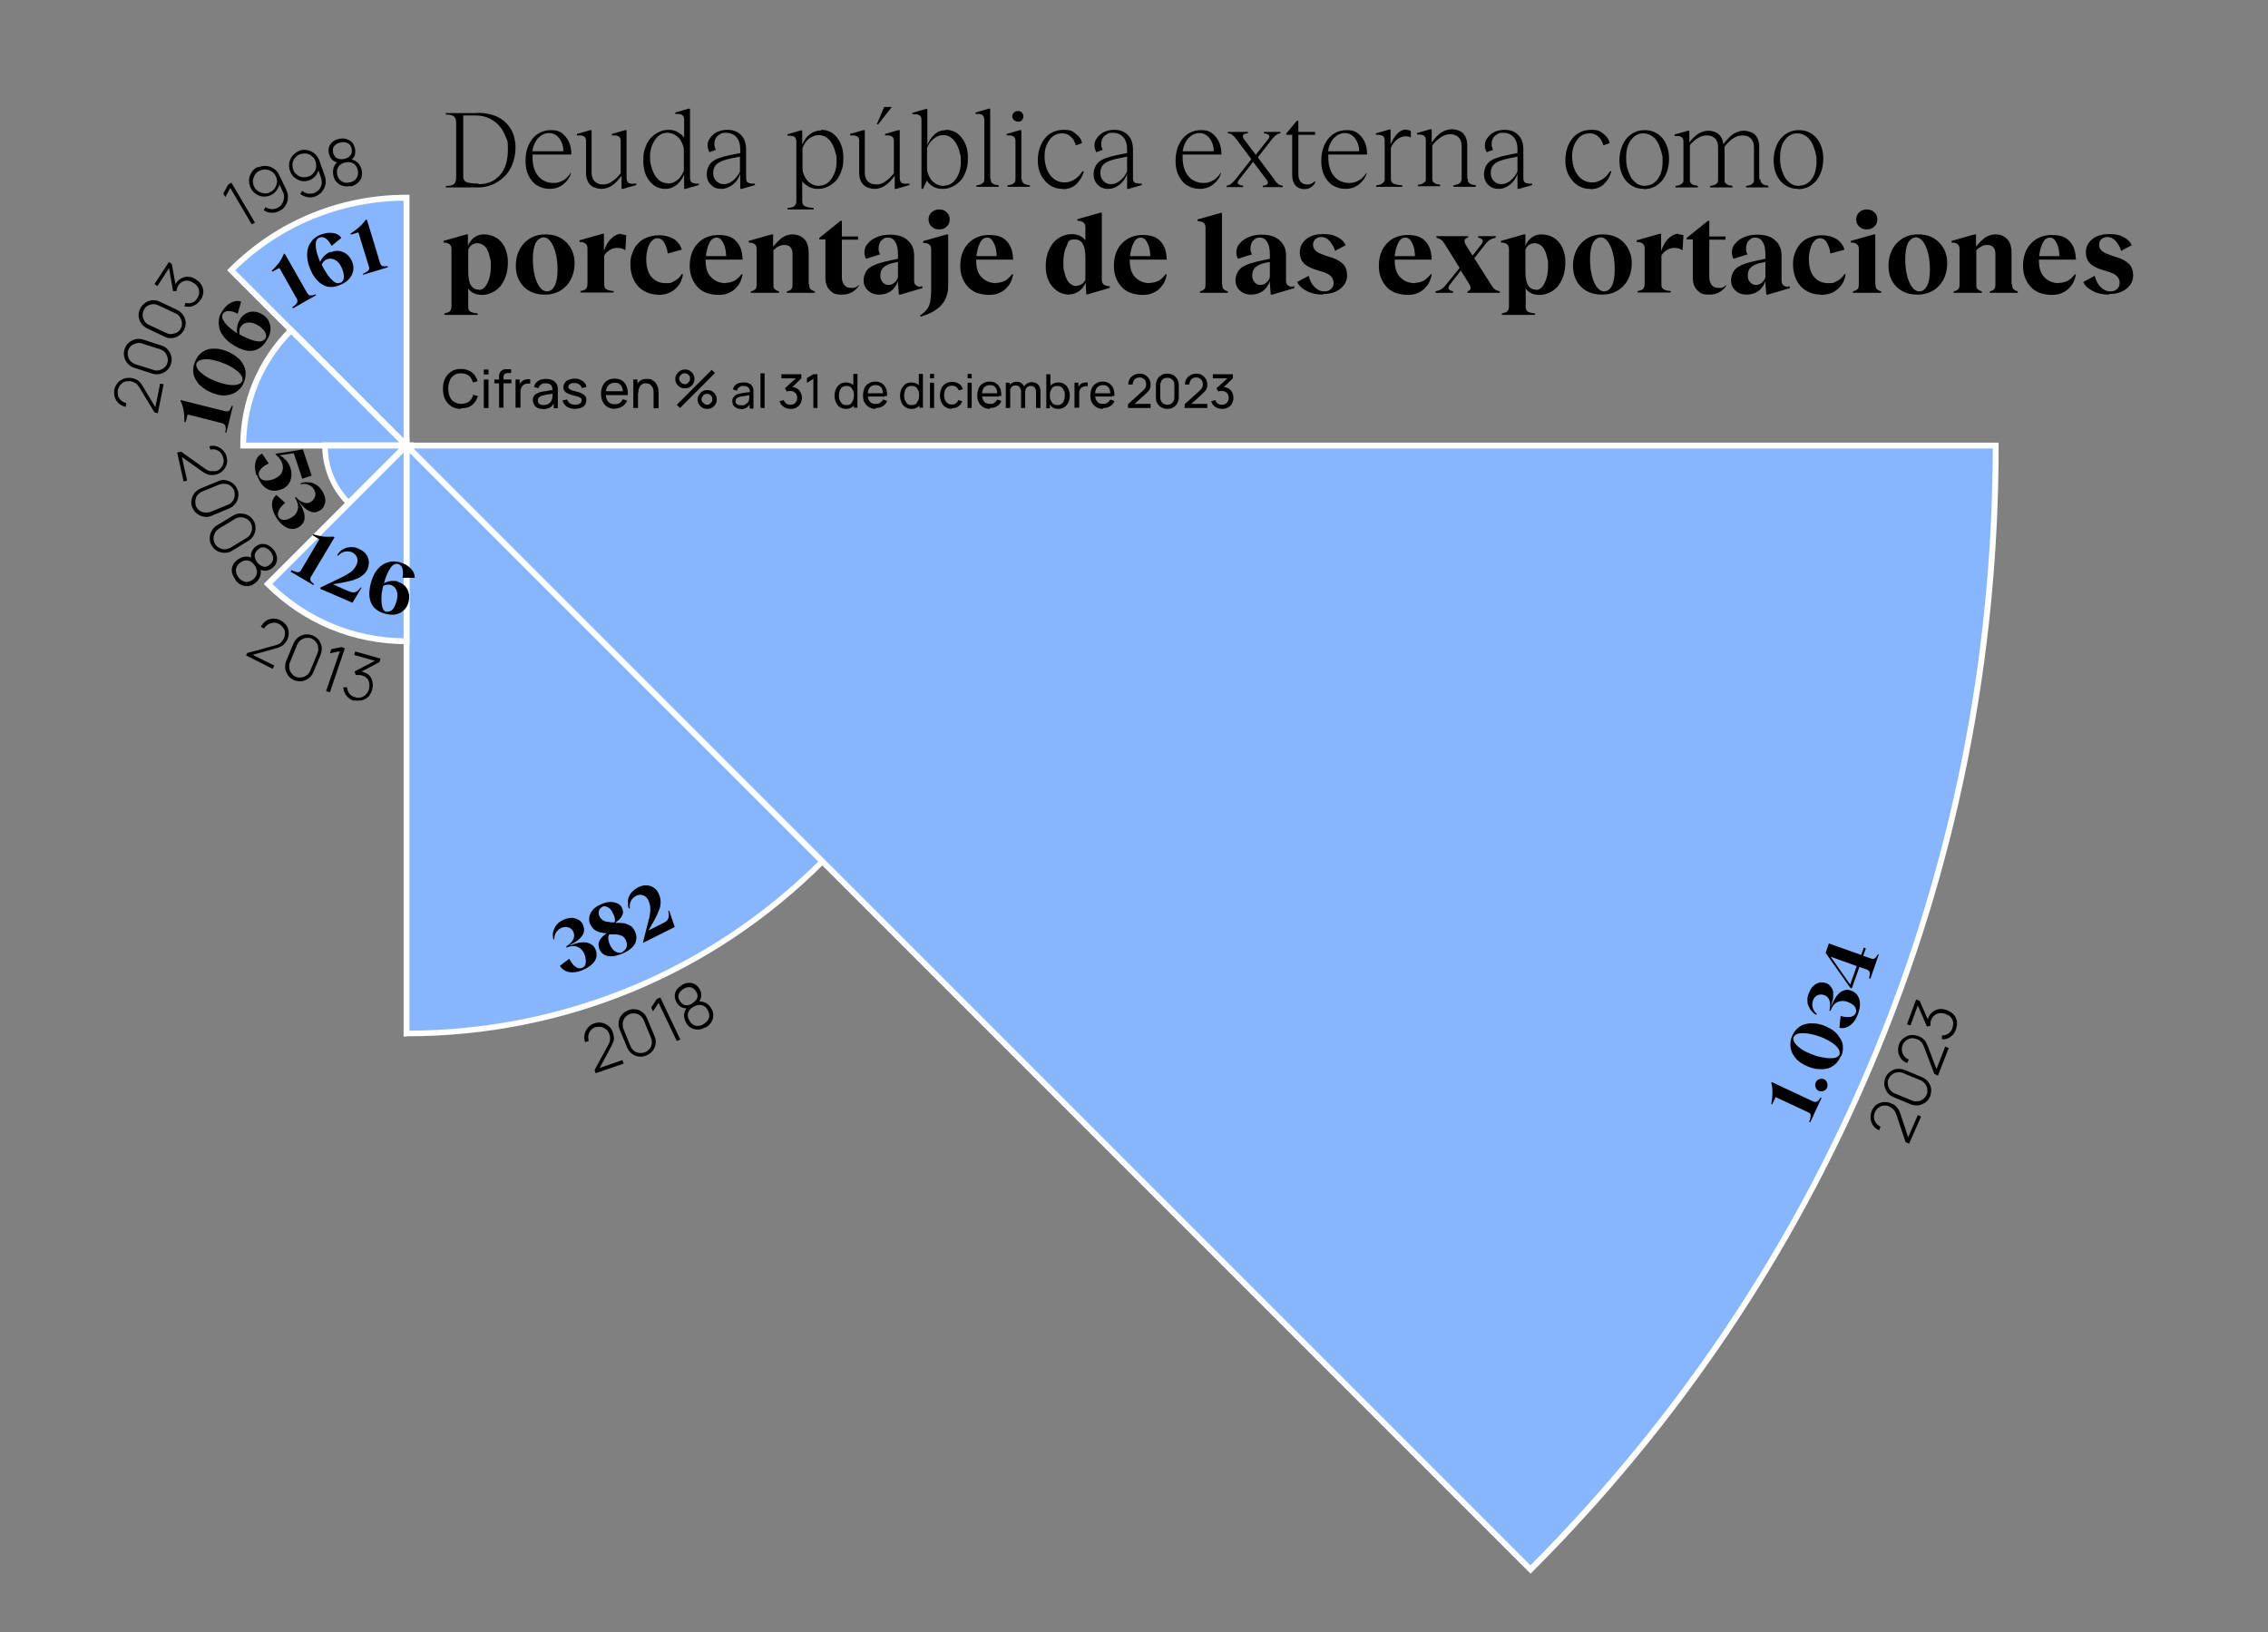 <?xml version="1.0" encoding="UTF-8"?>
<svg xmlns="http://www.w3.org/2000/svg" version="1.1" viewBox="0 0 772.1 555.6">
  <rect x="0" y="0" width="772.1" height="555.6" fill="#808080" stroke="none"/>
  <defs>
    <style>
      .cls-1 {
        fill: none;
        stroke: #000;
        stroke-miterlimit: 10;
      }

      .cls-2 {
        fill: #fff;
      }

      .cls-3 {
        fill: #87b6ff;
      }
    </style>
  </defs>
  <!-- Generator: Adobe Illustrator 28.6.0, SVG Export Plug-In . SVG Version: 1.2.0 Build 709)  -->
  <g>
    <g id="Layer_1">
      <g>
        <path d="M156.9,139.2c-1.3,0-2.4-.3-3.3-.9-.9-.6-1.6-1.4-2.1-2.4-.5-1-.7-2.2-.7-3.5s.2-2.5.7-3.5c.5-1,1.2-1.8,2.1-2.4.9-.6,2-.9,3.3-.9s2.7.4,3.7,1.1c1,.8,1.6,1.8,2,3.1l-1.6.4c-.3-1-.7-1.7-1.4-2.3s-1.6-.8-2.7-.8-1.8.2-2.4.7c-.6.4-1.1,1-1.4,1.8-.3.8-.5,1.7-.5,2.7,0,1,.2,1.9.5,2.7.3.8.8,1.4,1.5,1.8s1.5.7,2.4.7,2-.3,2.7-.8c.7-.6,1.1-1.3,1.4-2.3l1.6.4c-.4,1.3-1,2.3-2,3.1-1,.8-2.2,1.1-3.7,1.1Z"/>
        <path d="M164.7,127.5v-1.7h1.6v1.7h-1.6ZM164.7,138.9v-9.7h1.6v9.7h-1.6Z"/>
        <path d="M168.3,130.5v-1.3h5.8v1.3h-5.8ZM169.9,138.9v-10.2c0-.3,0-.5,0-.8,0-.3,0-.5.2-.8,0-.2.2-.5.4-.7.2-.2.5-.4.7-.5.3-.1.5-.2.8-.2.3,0,.5,0,.8,0h1.2v1.3h-1.1c-.5,0-.8.1-1.1.3-.2.2-.4.6-.4,1v10.5h-1.6Z"/>
        <path d="M175.5,138.9v-9.7h1.4v2.3l-.2-.3c.1-.3.3-.6.4-.8.2-.3.4-.5.6-.6.3-.2.5-.4.9-.5.3-.1.6-.2,1-.2s.6,0,.9,0v1.5c-.3,0-.7-.1-1.1,0-.4,0-.8.2-1.1.4-.3.2-.6.5-.7.8s-.3.7-.4,1c0,.4,0,.7,0,1.1v4.9h-1.6Z"/>
        <path d="M184.7,139.2c-.7,0-1.3-.1-1.8-.4s-.9-.6-1.1-1.1-.4-.9-.4-1.4,0-1,.3-1.3c.2-.4.5-.7.8-.9.4-.2.8-.4,1.3-.6.5-.1,1-.2,1.6-.3.6,0,1.2-.2,1.7-.3.6,0,1.1-.2,1.6-.2l-.6.3c0-.9-.2-1.5-.5-1.9-.4-.4-1-.6-1.9-.6s-1.1.1-1.5.4c-.4.3-.8.7-.9,1.3l-1.5-.5c.2-.9.7-1.5,1.4-2,.7-.5,1.6-.7,2.7-.7s1.6.2,2.3.5c.6.3,1.1.8,1.4,1.4.1.3.2.6.3,1,0,.3,0,.7,0,1.1v6h-1.4v-2.3l.3.2c-.4.8-.9,1.4-1.5,1.8-.7.4-1.5.6-2.4.6ZM185,137.9c.6,0,1.1-.1,1.5-.3s.8-.5,1-.8.4-.7.5-1.1c0-.3.1-.6.1-1s0-.7,0-.9l.6.2c-.5,0-1,.1-1.5.2-.5,0-1,.1-1.4.2s-.9.2-1.2.3c-.3,0-.5.2-.7.3-.2.1-.4.3-.6.5s-.2.5-.2.8,0,.5.2.8.3.4.6.6c.3.1.7.2,1.1.2Z"/>
        <path d="M195.7,139.2c-1.2,0-2.1-.3-2.8-.8-.7-.5-1.2-1.2-1.4-2.1l1.6-.3c.1.5.4.9.9,1.3.5.3,1.1.5,1.8.5s1.2-.1,1.6-.4c.4-.3.6-.7.6-1.1s0-.5-.2-.7-.4-.3-.8-.5c-.4-.1-1-.3-1.8-.5-.9-.2-1.5-.5-2-.7-.5-.2-.8-.5-1.1-.9s-.3-.7-.3-1.2.2-1.1.5-1.5c.3-.4.7-.8,1.3-1,.6-.2,1.2-.4,2-.4s1.4.1,2,.4,1.1.6,1.4,1c.4.4.6.9.6,1.5l-1.6.3c0-.5-.3-.9-.8-1.2-.4-.3-1-.5-1.6-.5-.6,0-1.1,0-1.5.3-.4.2-.6.6-.6,1s0,.4.2.6.4.3.8.5c.4.2,1,.3,1.7.5.9.2,1.5.5,2,.7.5.3.8.6,1.1.9.2.3.3.8.3,1.3,0,.9-.3,1.7-1,2.2-.7.5-1.6.8-2.9.8Z"/>
        <path d="M209.4,139.2c-1,0-1.8-.2-2.5-.6-.7-.4-1.3-1-1.7-1.8-.4-.8-.6-1.6-.6-2.7s.2-2,.6-2.8c.4-.8.9-1.4,1.6-1.8.7-.4,1.5-.6,2.5-.6s1.8.2,2.5.7c.7.4,1.2,1.1,1.5,1.9s.5,1.8.4,3h-1.6v-.6c0-1.2-.3-2.1-.7-2.7s-1.2-.9-2.1-.9-1.7.3-2.3,1c-.5.6-.8,1.5-.8,2.7s.3,2,.8,2.7c.5.6,1.3.9,2.2.9s1.2-.1,1.7-.4c.5-.3.8-.7,1.1-1.3l1.5.5c-.4.9-.9,1.5-1.7,2s-1.6.7-2.6.7ZM205.8,134.5v-1.3h7.2v1.3h-7.2Z"/>
        <path d="M215.6,138.9v-9.7h1.4v2.6h.2v7.1h-1.6ZM222.5,138.9v-4.9c0-.5,0-.9-.1-1.3,0-.4-.2-.8-.4-1.1-.2-.3-.5-.6-.8-.8s-.8-.3-1.3-.3-.8,0-1.1.2-.6.3-.8.6c-.2.3-.4.6-.5,1s-.2.9-.2,1.5l-1.1-.3c0-.9.2-1.8.5-2.4s.8-1.2,1.4-1.6c.6-.4,1.3-.5,2.2-.5s1.2,0,1.6.3c.4.2.8.5,1.1.8.3.3.5.7.7,1.1.2.4.3.8.4,1.2,0,.4.1.8.1,1.2v5.4h-1.6Z"/>
        <path d="M233.1,132.2c-.6,0-1.1-.1-1.6-.4-.5-.3-.9-.7-1.2-1.2-.3-.5-.4-1-.4-1.6s.1-1.1.5-1.6c.3-.5.7-.9,1.2-1.2.5-.3,1-.4,1.6-.4s1.1.1,1.6.4.9.7,1.2,1.2c.3.5.4,1,.4,1.6s-.1,1.1-.4,1.6c-.3.5-.7.9-1.2,1.2s-1,.4-1.6.4ZM231.5,138.9l-1.1-1.1,11.9-11.9,1.1,1.1-11.9,11.9ZM233.1,130.8c.3,0,.6,0,.9-.3s.5-.4.7-.7c.2-.3.2-.6.2-.9s0-.6-.2-.9c-.2-.3-.4-.5-.7-.7-.3-.2-.6-.2-.9-.2s-.6,0-.9.2c-.3.2-.5.4-.7.7-.2.3-.3.6-.3.9s0,.6.3.9c.2.3.4.5.7.7.3.2.6.3.9.3ZM240.7,139.2c-.6,0-1.1-.1-1.6-.4s-.9-.7-1.2-1.2-.4-1-.4-1.6.1-1.1.5-1.6c.3-.5.7-.9,1.2-1.2s1-.4,1.6-.4,1.1.1,1.6.4c.5.3.9.7,1.2,1.2.3.5.4,1,.4,1.6s-.1,1.1-.4,1.6-.7.9-1.2,1.2c-.5.3-1,.4-1.6.4ZM240.7,137.8c.3,0,.6,0,.9-.3s.5-.4.7-.7.2-.6.2-.9,0-.6-.2-.9-.4-.5-.7-.7-.6-.2-.9-.2-.6,0-.9.2c-.3.2-.5.4-.7.7s-.3.6-.3.9,0,.6.3.9.4.5.7.7c.3.2.6.3.9.3Z"/>
        <path d="M252.2,139.2c-.6,0-1.2-.1-1.6-.4-.4-.2-.8-.6-1-.9-.2-.4-.3-.8-.3-1.3s0-.8.3-1.2c.2-.3.4-.6.7-.8.3-.2.7-.4,1.1-.5.4-.1.9-.2,1.4-.3.5,0,1-.2,1.5-.2.5,0,1-.1,1.5-.2l-.5.3c0-.8-.1-1.3-.5-1.7-.3-.4-.9-.6-1.7-.6s-1,.1-1.4.4c-.4.2-.7.6-.8,1.2l-1.4-.4c.2-.8.6-1.4,1.2-1.8s1.4-.6,2.4-.6,1.5.1,2,.4c.6.3,1,.7,1.2,1.3.1.3.2.6.2.9,0,.3,0,.6,0,1v5.3h-1.3v-2.1l.3.2c-.3.7-.8,1.2-1.4,1.6s-1.3.5-2.1.5ZM252.4,138c.5,0,1,0,1.3-.3s.7-.4.9-.7c.2-.3.4-.6.4-1,0-.3.1-.6.1-.9,0-.3,0-.6,0-.8l.5.2c-.5,0-.9.1-1.4.2s-.9.1-1.3.2c-.4,0-.8.1-1.1.2-.2,0-.5.2-.7.3-.2.1-.4.3-.5.5-.1.2-.2.4-.2.7s0,.5.2.7c.1.2.3.4.6.5s.6.2,1,.2Z"/>
        <path d="M258.9,138.9v-11.8h1.4v11.8h-1.4Z"/>
        <path d="M269.1,139.2c-.6,0-1.1-.1-1.6-.3-.5-.2-.9-.5-1.3-.9s-.6-.8-.8-1.4l1.4-.4c.2.5.5.9.9,1.2.4.3.9.4,1.4.4.5,0,.9-.1,1.2-.3s.6-.5.8-.8c.2-.4.3-.8.3-1.2,0-.7-.2-1.3-.6-1.7s-1-.7-1.7-.7-.4,0-.6,0c-.2,0-.4.1-.6.2l-.7-1.1,4.3-3.9.2.5h-5.7v-1.4h6.8v1.4l-3.6,3.5v-.5c.7,0,1.4,0,2,.4.6.3,1,.7,1.3,1.3.3.6.5,1.2.5,1.9s-.2,1.4-.5,2c-.3.6-.8,1-1.3,1.3s-1.2.5-1.9.5Z"/>
        <path d="M276.9,138.9v-9.9l-2.2,1.3v-1.6l2.2-1.3h1.4v11.5h-1.4Z"/>
        <path d="M288,139.2c-.8,0-1.5-.2-2.1-.6-.6-.4-1-.9-1.3-1.6-.3-.7-.5-1.5-.5-2.3s.2-1.6.5-2.3c.3-.7.8-1.2,1.3-1.6.6-.4,1.3-.6,2.1-.6s1.5.2,2.1.6,1,.9,1.3,1.6c.3.7.4,1.5.4,2.3s-.1,1.6-.4,2.3c-.3.7-.7,1.2-1.3,1.6s-1.2.6-2,.6ZM288.2,137.9c.6,0,1.1-.1,1.4-.4s.6-.7.8-1.2.3-1.1.3-1.7,0-1.2-.3-1.7-.5-.9-.8-1.1c-.4-.3-.8-.4-1.4-.4s-1.1.1-1.5.4c-.4.3-.7.7-.8,1.2-.2.5-.3,1-.3,1.6s0,1.2.3,1.7c.2.5.5.9.8,1.2.4.3.8.4,1.4.4ZM290.7,138.9v-6.4h-.2v-5.2h1.4v11.5h-1.3Z"/>
        <path d="M298,139.2c-.8,0-1.6-.2-2.2-.6-.6-.4-1.1-.9-1.5-1.6s-.5-1.5-.5-2.4.2-1.8.5-2.5c.3-.7.8-1.2,1.5-1.6.6-.4,1.4-.6,2.2-.6s1.6.2,2.2.6c.6.4,1.1,1,1.4,1.7.3.7.4,1.6.4,2.6h-1.4v-.5c0-1.1-.2-1.9-.6-2.4s-1-.8-1.9-.8-1.5.3-2,.8c-.5.6-.7,1.4-.7,2.4s.2,1.8.7,2.4c.5.6,1.1.8,2,.8s1.1-.1,1.5-.4c.4-.3.8-.6,1-1.1l1.4.5c-.3.8-.8,1.4-1.5,1.8s-1.4.6-2.3.6ZM294.8,135v-1.1h6.4v1.1h-6.4Z"/>
        <path d="M310.3,139.2c-.8,0-1.5-.2-2.1-.6-.6-.4-1-.9-1.3-1.6-.3-.7-.5-1.5-.5-2.3s.2-1.6.5-2.3c.3-.7.8-1.2,1.3-1.6.6-.4,1.3-.6,2.1-.6s1.5.2,2.1.6,1,.9,1.3,1.6c.3.7.4,1.5.4,2.3s-.1,1.6-.4,2.3c-.3.7-.7,1.2-1.3,1.6s-1.2.6-2,.6ZM310.4,137.9c.6,0,1.1-.1,1.4-.4s.6-.7.8-1.2.3-1.1.3-1.7,0-1.2-.3-1.7-.5-.9-.8-1.1c-.4-.3-.8-.4-1.4-.4s-1.1.1-1.5.4c-.4.3-.7.7-.8,1.2-.2.5-.3,1-.3,1.6s0,1.2.3,1.7c.2.5.5.9.8,1.2.4.3.8.4,1.4.4ZM313,138.9v-6.4h-.2v-5.2h1.4v11.5h-1.3Z"/>
        <path d="M316.6,128.8v-1.5h1.4v1.5h-1.4ZM316.6,138.9v-8.6h1.4v8.6h-1.4Z"/>
        <path d="M324.1,139.2c-.9,0-1.6-.2-2.2-.6-.6-.4-1.1-.9-1.4-1.6-.3-.7-.5-1.5-.5-2.4,0-.9.2-1.7.5-2.4.3-.7.8-1.2,1.4-1.6s1.4-.6,2.2-.6,1.7.2,2.4.7c.7.4,1.1,1.1,1.3,1.8l-1.4.4c-.2-.5-.5-.9-.9-1.2s-.9-.4-1.4-.4-1.1.1-1.5.4c-.4.3-.7.7-.9,1.1-.2.5-.3,1-.3,1.7,0,1,.2,1.7.7,2.3.4.6,1.1.9,1.9.9s1-.1,1.4-.4c.4-.3.7-.6.8-1.1l1.4.4c-.3.8-.8,1.4-1.4,1.8s-1.4.6-2.3.6Z"/>
        <path d="M329.4,128.8v-1.5h1.4v1.5h-1.4ZM329.4,138.9v-8.6h1.4v8.6h-1.4Z"/>
        <path d="M336.9,139.2c-.8,0-1.6-.2-2.2-.6-.6-.4-1.1-.9-1.5-1.6s-.5-1.5-.5-2.4.2-1.8.5-2.5c.3-.7.8-1.2,1.5-1.6.6-.4,1.4-.6,2.2-.6s1.6.2,2.2.6c.6.4,1.1,1,1.4,1.7.3.7.4,1.6.4,2.6h-1.4v-.5c0-1.1-.2-1.9-.6-2.4s-1-.8-1.9-.8-1.5.3-2,.8c-.5.6-.7,1.4-.7,2.4s.2,1.8.7,2.4c.5.6,1.1.8,2,.8s1.1-.1,1.5-.4c.4-.3.8-.6,1-1.1l1.4.5c-.3.8-.8,1.4-1.5,1.8s-1.4.6-2.3.6ZM333.7,135v-1.1h6.4v1.1h-6.4Z"/>
        <path d="M342.4,138.9v-8.6h1.3v2.3h.2v6.3h-1.4ZM347.6,138.9v-5.5c0-.7-.2-1.2-.5-1.6-.3-.4-.8-.6-1.4-.6s-1,.2-1.4.6c-.3.4-.5.9-.5,1.5l-.8-.4c0-.6.1-1.1.4-1.5.3-.4.6-.8,1.1-1,.5-.3,1-.4,1.6-.4s1.1.1,1.5.4c.4.2.8.6,1,1.1.2.5.4,1,.4,1.6v5.8h-1.4ZM352.7,138.9v-5.5c0-.6-.2-1.2-.5-1.5-.3-.4-.8-.5-1.3-.5s-.6,0-.9.2c-.3.1-.5.4-.7.7-.2.3-.3.7-.3,1.2l-.8-.3c0-.6.1-1.2.4-1.6s.6-.8,1.1-1.1,1-.4,1.6-.4c.9,0,1.6.3,2.1.8.5.5.8,1.3.8,2.2v5.8h-1.4Z"/>
        <path d="M356.2,138.9v-11.5h1.4v5.2h-.2v6.4h-1.3ZM360.2,139.2c-.8,0-1.5-.2-2-.6s-1-.9-1.3-1.6c-.3-.7-.4-1.5-.4-2.3s.1-1.6.4-2.3c.3-.7.7-1.2,1.3-1.6s1.2-.6,2.1-.6,1.5.2,2.1.6c.6.4,1,.9,1.3,1.6s.5,1.5.5,2.3-.2,1.6-.5,2.3c-.3.7-.8,1.2-1.3,1.6-.6.4-1.3.6-2.1.6ZM360,137.9c.6,0,1-.1,1.4-.4.4-.3.7-.7.8-1.2.2-.5.3-1,.3-1.7s0-1.2-.3-1.6c-.2-.5-.5-.9-.8-1.2-.4-.3-.9-.4-1.5-.4s-1,.1-1.4.4c-.4.3-.6.7-.8,1.1-.2.5-.3,1.1-.3,1.7s0,1.2.3,1.7.5.9.8,1.2c.4.3.9.4,1.4.4Z"/>
        <path d="M365.8,138.9v-8.6h1.3v2.1l-.2-.3c.1-.3.2-.5.4-.7.2-.2.3-.4.5-.6.2-.2.5-.3.8-.4.3,0,.6-.2.9-.2.3,0,.6,0,.8,0v1.3c-.3,0-.6-.1-1,0s-.7.2-1,.4c-.3.2-.5.4-.6.7-.2.3-.3.6-.3.9s0,.7,0,1v4.3h-1.4Z"/>
        <path d="M375.4,139.2c-.8,0-1.6-.2-2.2-.6-.6-.4-1.1-.9-1.5-1.6s-.5-1.5-.5-2.4.2-1.8.5-2.5c.3-.7.8-1.2,1.5-1.6.6-.4,1.4-.6,2.2-.6s1.6.2,2.2.6c.6.4,1.1,1,1.4,1.7.3.7.4,1.6.4,2.6h-1.4v-.5c0-1.1-.2-1.9-.6-2.4s-1-.8-1.9-.8-1.5.3-2,.8c-.5.6-.7,1.4-.7,2.4s.2,1.8.7,2.4c.5.6,1.1.8,2,.8s1.1-.1,1.5-.4c.4-.3.8-.6,1-1.1l1.4.5c-.3.8-.8,1.4-1.5,1.8s-1.4.6-2.3.6ZM372.2,135v-1.1h6.4v1.1h-6.4Z"/>
        <path d="M384,138.9v-1.3s5.1-4.6,5.1-4.6c.4-.4.7-.7.9-1.1.1-.3.2-.7.2-1.1s-.1-.8-.3-1.2c-.2-.4-.5-.6-.8-.8-.3-.2-.7-.3-1.2-.3s-.9.1-1.2.3c-.4.2-.6.5-.8.9-.2.4-.3.7-.3,1.2h-1.5c0-.7.2-1.4.5-1.9s.8-1,1.4-1.3c.6-.3,1.2-.5,2-.5s1.4.2,1.9.5,1,.8,1.3,1.3.5,1.2.5,1.9,0,.9-.2,1.3c-.1.4-.3.7-.6,1-.3.3-.6.6-1,1l-4.2,3.8-.2-.5h6.2v1.4h-7.7Z"/>
        <path d="M397.4,139.2c-.7,0-1.4-.2-2-.5s-1-.8-1.4-1.4-.5-1.2-.5-2v-4.2c0-.7.2-1.4.5-2,.3-.6.8-1,1.4-1.4s1.2-.5,2-.5,1.4.2,2,.5,1,.8,1.4,1.4c.3.6.5,1.3.5,2v4.2c0,.7-.2,1.4-.5,2s-.8,1-1.4,1.4-1.3.5-2,.5ZM397.4,137.8c.5,0,.9-.1,1.2-.3s.7-.5.9-.9c.2-.4.3-.8.3-1.2v-4.4c0-.5-.1-.9-.3-1.2-.2-.4-.5-.7-.9-.9s-.8-.3-1.2-.3-.9.1-1.2.3c-.4.2-.7.5-.9.9-.2.4-.3.8-.3,1.2v4.4c0,.4.1.9.3,1.2.2.4.5.7.9.9.4.2.8.3,1.2.3Z"/>
        <path d="M403.3,138.9v-1.3s5.1-4.6,5.1-4.6c.4-.4.7-.7.9-1.1.1-.3.2-.7.2-1.1s-.1-.8-.3-1.2c-.2-.4-.5-.6-.8-.8-.3-.2-.7-.3-1.2-.3s-.9.1-1.2.3c-.4.2-.6.5-.8.9-.2.4-.3.7-.3,1.2h-1.5c0-.7.2-1.4.5-1.9s.8-1,1.4-1.3c.6-.3,1.2-.5,2-.5s1.4.2,1.9.5,1,.8,1.3,1.3.5,1.2.5,1.9,0,.9-.2,1.3c-.1.4-.3.7-.6,1-.3.3-.6.6-1,1l-4.2,3.8-.2-.5h6.2v1.4h-7.7Z"/>
        <path d="M416,139.2c-.6,0-1.1-.1-1.6-.3-.5-.2-.9-.5-1.3-.9s-.6-.8-.8-1.4l1.4-.4c.2.5.5.9.9,1.2.4.3.9.4,1.4.4.5,0,.9-.1,1.2-.3s.6-.5.8-.8c.2-.4.3-.8.3-1.2,0-.7-.2-1.3-.6-1.7s-1-.7-1.7-.7-.4,0-.6,0c-.2,0-.4.1-.6.2l-.7-1.1,4.3-3.9.2.5h-5.7v-1.4h6.8v1.4l-3.6,3.5v-.5c.7,0,1.4,0,2,.4.6.3,1,.7,1.3,1.3.3.6.5,1.2.5,1.9s-.2,1.4-.5,2c-.3.6-.8,1-1.3,1.3s-1.2.5-1.9.5Z"/>
      </g>
      <g>
        <path d="M162.3,38.4c1.8,0,3.5.2,4.9.6,1.5.4,2.7,1,3.7,1.7,1,.7,1.9,1.6,2.6,2.6.7,1,1.2,2.1,1.5,3.2.3,1.2.5,2.4.5,3.7,0,2.1-.4,4.1-1.1,5.8-.7,1.8-1.7,3.2-2.9,4.3-1.2,1.1-2.5,2-4,2.6-1.5.6-3,.9-4.6.9h-11.1v-.5c1.3,0,2.2-.2,2.7-.6.5-.4.8-1.2.8-2.4v-18.4c0-1.2-.3-1.9-.8-2.3-.5-.4-1.4-.6-2.7-.6v-.5h10.4ZM162.9,62.7c3.1,0,5.5-1,7.3-3.1,1.8-2,2.7-4.9,2.7-8.6s-.2-2.9-.7-4.3c-.5-1.4-1.2-2.6-2.1-3.7-.9-1.1-2.1-2-3.5-2.7-1.5-.7-3.1-1-4.9-1h-4v20.8c0,1,.4,1.6,1.1,1.9.7.3,2.1.5,4.1.5Z"/>
        <path d="M193.9,58.8l.5.2c-.5,1.5-1.4,2.8-2.7,3.8s-2.9,1.5-4.5,1.5-3.1-.4-4.4-1.2-2.2-2-2.9-3.4c-.7-1.4-1-3.1-1-4.9,0-3.1.8-5.6,2.4-7.6,1.6-1.9,3.7-2.9,6.3-2.9s3.7.8,5,2.3c1.3,1.6,1.9,3.5,1.9,6h-13.2c0,.4,0,.7,0,1,0,2.6.6,4.7,1.9,6.3s3.1,2.4,5.3,2.4,4.2-1.1,5.7-3.3ZM190.4,47.1c-.9-1.2-2.1-1.8-3.5-1.8s-2.6.6-3.7,1.7c-1,1.1-1.7,2.6-2,4.5h10.6c0-1.7-.5-3.2-1.4-4.4Z"/>
        <path d="M215.6,62.5h1v.5l-4.5,1.3h-.5v-4.5c-1.1,1.5-2.2,2.7-3.3,3.4-1.1.7-2.3,1.1-3.6,1.1s-2.9-.5-3.8-1.4c-.9-1-1.4-2.3-1.4-4.1v-10.8c0-.7-.2-1.2-.5-1.4-.3-.3-.8-.5-1.5-.5h-1.1v-.5l4.5-1.3h.5v14.4c0,1.3.3,2.3,1,3,.7.7,1.6,1.1,2.8,1.1s2.1-.3,3-.9c.9-.6,2-1.5,3.1-2.9v-11c0-.7-.2-1.2-.5-1.4-.3-.3-.8-.5-1.5-.5h-1v-.5l4.5-1.3h.5v16.3c0,.7.2,1.2.5,1.5.3.3.8.4,1.5.5Z"/>
        <path d="M226.5,64.3c-2.2,0-4-.9-5.4-2.7s-2.1-4-2.1-6.7.2-3.3.7-4.7c.5-1.4,1.1-2.5,1.9-3.3s1.7-1.5,2.8-2c1-.5,2.1-.7,3.3-.7s2,.2,2.9.7c.9.5,1.7,1.1,2.3,1.9v-6.1c0-.7-.2-1.2-.5-1.4-.3-.3-.8-.5-1.5-.5h-1v-.5l4.5-1.3h.5v23.5c0,.7.2,1.2.5,1.5.3.3.8.4,1.5.5h1v.5l-4.5,1.3h-.5v-5c-.5,1.5-1.4,2.7-2.5,3.6-1.2.9-2.4,1.4-3.8,1.4ZM227.3,62.5c1.2,0,2.3-.4,3.3-1.2,1-.8,1.7-1.9,2.2-3.2v-7c0-.6-.1-1.2-.4-1.9-.2-.6-.6-1.3-1-1.9-.5-.6-1.1-1.1-1.8-1.5-.8-.4-1.6-.6-2.5-.6-1.7,0-3,.8-4.1,2.4-1.1,1.6-1.7,3.5-1.7,5.7s.1,2.1.4,3.2c.2,1,.6,2,1.1,2.9.5.9,1.1,1.6,1.9,2.2.8.5,1.7.8,2.7.8Z"/>
        <path d="M256,62.5h1v.5l-4.5,1.3h-.5v-5.1c-.6,1.6-1.4,2.8-2.6,3.7-1.2.9-2.4,1.4-3.9,1.4s-2.6-.5-3.5-1.4c-.9-.9-1.4-2.1-1.4-3.6s.6-3.2,1.8-4.2c1.2-1,3.2-1.7,6.1-2.3l3.5-.7v-1.2c0-1.8-.4-3.2-1.3-4.2-.9-1-2.1-1.5-3.6-1.5s-1.4.2-2,.5c-.6.3-1.1.8-1.4,1.3-.3.5-.5,1.2-.5,1.9,0,.7.1,1.4.5,2.1l-2.2.8c-.4-.8-.6-1.5-.6-2.2,0-.7.1-1.4.5-2.1s.9-1.2,1.4-1.7c.6-.5,1.3-.9,2.2-1.2.9-.3,1.8-.4,2.7-.4,1.9,0,3.5.6,4.6,1.8,1.2,1.2,1.7,2.9,1.7,5v9.5c0,.7.1,1.2.4,1.5s.8.4,1.5.5ZM251.9,58.3v-5l-3.3.7c-2,.4-3.5,1-4.4,1.7-.9.7-1.4,1.8-1.4,3.1s.3,2,1,2.8c.7.7,1.5,1.1,2.6,1.1s2.1-.4,3.1-1.2c1-.8,1.8-1.8,2.4-3.1Z"/>
        <path d="M279.6,44.2c2.2,0,4,.9,5.4,2.7s2.1,4,2.1,6.7-.2,3.3-.7,4.7c-.5,1.4-1.1,2.5-1.9,3.3s-1.7,1.5-2.8,2c-1,.5-2.1.7-3.3.7s-2-.2-3-.7c-.9-.5-1.7-1.1-2.3-1.9v6.8c0,.8.3,1.4.9,1.7.6.3,1.6.5,3,.6v.5h-8.9v-.5c.3,0,.6,0,.9-.1s.5-.1.8-.2c.3-.1.5-.2.7-.4.2-.2.3-.4.4-.6.1-.3.2-.5.2-.9v-20.4c0-.7-.2-1.2-.5-1.5-.3-.3-.8-.4-1.5-.5h-1v-.5l4.5-1.3h.5v4.9c.6-1.5,1.4-2.7,2.6-3.6,1.2-.9,2.4-1.3,3.8-1.3ZM279,63.2c1.7,0,3-.8,4.1-2.4,1.1-1.6,1.7-3.5,1.7-5.7s-.1-2.1-.4-3.2c-.2-1-.6-2-1.1-2.9-.5-.9-1.1-1.6-1.9-2.2-.8-.5-1.7-.8-2.7-.8s-2.3.4-3.3,1.2c-1,.8-1.7,1.9-2.2,3.2v7c0,.6.1,1.2.4,1.9.2.6.6,1.3,1,1.9.5.6,1.1,1.1,1.8,1.5.8.4,1.6.6,2.5.6Z"/>
        <path d="M308.6,62.5h1v.5l-4.5,1.3h-.5v-4.5c-1.1,1.5-2.2,2.7-3.3,3.4-1.1.7-2.3,1.1-3.6,1.1s-2.9-.5-3.8-1.4c-.9-1-1.4-2.3-1.4-4.1v-10.8c0-.7-.2-1.2-.5-1.4-.3-.3-.8-.5-1.5-.5h-1.1v-.5l4.5-1.3h.5v14.4c0,1.3.3,2.3,1,3,.7.7,1.6,1.1,2.8,1.1s2.1-.3,3-.9c.9-.6,2-1.5,3.1-2.9v-11c0-.7-.2-1.2-.5-1.4-.3-.3-.8-.5-1.5-.5h-1v-.5l4.5-1.3h.5v16.3c0,.7.2,1.2.5,1.5.3.3.8.4,1.5.5ZM303.6,36.4l-4.6,5.9h-.5l2.5-5.9h2.7Z"/>
        <path d="M322,44.2c2.2,0,4,.9,5.4,2.7,1.4,1.8,2.1,4,2.1,6.7s-.2,3.3-.7,4.7c-.5,1.4-1.1,2.5-1.9,3.3s-1.7,1.5-2.8,2c-1,.5-2.1.7-3.3.7s-2-.2-3-.7c-.9-.5-1.7-1.2-2.3-2.1l-1.3,2.8h-.5v-23.5c0-.7-.2-1.2-.5-1.4-.3-.3-.8-.5-1.5-.5h-1.1v-.5l4.6-1.3h.5v12.2c.6-1.4,1.4-2.6,2.5-3.6,1.1-1,2.4-1.4,3.9-1.4ZM321.4,63.2c1.7,0,3-.8,4.1-2.4,1.1-1.6,1.6-3.5,1.6-5.7s-.1-2.1-.4-3.2c-.2-1-.6-2-1.1-2.9-.5-.9-1.1-1.6-1.9-2.2-.8-.6-1.7-.8-2.7-.8s-2.2.4-3.2,1.3c-1.1.9-1.8,1.9-2.2,3.1v7c0,.6.1,1.2.4,1.9.2.6.6,1.3,1,1.9.5.6,1.1,1.1,1.8,1.5.8.4,1.6.6,2.6.6Z"/>
        <path d="M337.3,61c0,.4,0,.8.2,1,.1.3.4.5.7.6.3.2.6.3.8.3.2,0,.6.1,1,.2v.5h-7.6v-.5c.4,0,.8-.1,1-.2.3,0,.5-.2.8-.3.3-.2.5-.4.7-.6.1-.3.2-.6.2-1v-20.2c0-.7-.2-1.2-.5-1.5-.3-.3-.8-.5-1.5-.5h-1v-.5l4.5-1.3h.5v23.9Z"/>
        <path d="M347.9,61c0,.4,0,.8.2,1s.4.5.7.6c.3.2.6.3.8.3.3,0,.6.1,1,.2v.5h-7.6v-.5c.4,0,.8-.1,1-.2.3,0,.5-.2.8-.3.3-.2.5-.4.7-.6s.2-.6.2-1v-13c0-.7-.2-1.2-.5-1.4-.3-.3-.8-.5-1.5-.5h-1v-.5l4.5-1.3h.5v16.8ZM346.6,41.4c-.5,0-1-.2-1.4-.5-.4-.4-.6-.8-.6-1.3s.2-.9.6-1.3.8-.5,1.4-.5.9.2,1.3.5c.3.4.5.8.5,1.3s-.2,1-.5,1.3c-.3.4-.8.5-1.3.5Z"/>
        <path d="M361.7,64.3c-2.4,0-4.4-.9-6-2.8-1.6-1.8-2.4-4.1-2.4-6.9s.8-5.5,2.4-7.5c1.6-1.9,3.7-2.9,6.4-2.9s3,.5,4.2,1.4c1.2.9,1.8,1.9,2.1,3.1l-2.2.8c0-.5-.3-1-.5-1.4-.2-.5-.5-.9-.9-1.3-.4-.4-.8-.8-1.4-1-.5-.3-1.2-.4-1.8-.4-1.8,0-3.2.7-4.3,2.2-1.1,1.5-1.7,3.3-1.7,5.6s.6,4.7,1.9,6.4c1.3,1.7,2.9,2.5,5,2.5s4.5-1.3,6-3.8h.5c-.6,2-1.5,3.4-2.7,4.5-1.2,1.1-2.8,1.6-4.5,1.6Z"/>
        <path d="M387.7,62.5h1v.5l-4.5,1.3h-.5v-5.1c-.6,1.6-1.4,2.8-2.6,3.7-1.2.9-2.4,1.4-3.9,1.4s-2.6-.5-3.5-1.4c-.9-.9-1.4-2.1-1.4-3.6s.6-3.2,1.8-4.2c1.2-1,3.2-1.7,6.1-2.3l3.5-.7v-1.2c0-1.8-.4-3.2-1.3-4.2-.9-1-2.1-1.5-3.6-1.5s-1.4.2-2,.5c-.6.3-1.1.8-1.4,1.3-.3.5-.5,1.2-.5,1.9,0,.7.1,1.4.5,2.1l-2.2.8c-.4-.8-.6-1.5-.6-2.2,0-.7.1-1.4.5-2.1s.9-1.2,1.4-1.7c.6-.5,1.3-.9,2.2-1.2.9-.3,1.8-.4,2.7-.4,1.9,0,3.5.6,4.6,1.8,1.2,1.2,1.7,2.9,1.7,5v9.5c0,.7.1,1.2.4,1.5s.8.4,1.5.5ZM383.7,58.3v-5l-3.3.7c-2,.4-3.5,1-4.4,1.7-.9.7-1.4,1.8-1.4,3.1s.3,2,1,2.8c.7.7,1.5,1.1,2.6,1.1s2.1-.4,3.1-1.2c1-.8,1.8-1.8,2.4-3.1Z"/>
        <path d="M415.2,58.8l.5.2c-.5,1.5-1.4,2.8-2.7,3.8s-2.9,1.5-4.5,1.5-3.1-.4-4.4-1.2-2.2-2-2.9-3.4c-.7-1.4-1-3.1-1-4.9,0-3.1.8-5.6,2.4-7.6,1.6-1.9,3.7-2.9,6.3-2.9s3.7.8,5,2.3c1.3,1.6,1.9,3.5,1.9,6h-13.2c0,.4,0,.7,0,1,0,2.6.6,4.7,1.9,6.3s3.1,2.4,5.3,2.4,4.2-1.1,5.7-3.3ZM411.8,47.1c-.9-1.2-2.1-1.8-3.5-1.8s-2.6.6-3.7,1.7c-1,1.1-1.7,2.6-2,4.5h10.6c0-1.7-.5-3.2-1.4-4.4Z"/>
        <path d="M433.8,61.2c.5.7,1,1.2,1.4,1.5.4.3.9.5,1.5.5v.5h-6.8v-.5c.8,0,1.4-.2,1.6-.6.2-.3.2-.8-.3-1.4l-4.6-6.1-4.8,6.1c-.5.6-.6,1.1-.3,1.4.3.3.8.5,1.7.6v.5h-5.6v-.5c.5,0,.9-.2,1.4-.5.4-.3.9-.8,1.5-1.5l5.5-7-5.1-6.8c-.5-.7-1-1.2-1.4-1.5-.4-.3-.9-.5-1.5-.5v-.5h6.8v.5c-.8,0-1.4.2-1.6.6-.2.3-.1.8.3,1.4l4,5.3,4.2-5.3c.5-.6.6-1.1.3-1.4-.3-.3-.8-.5-1.7-.6v-.5h5.6v.5c-.5,0-.9.2-1.4.5-.4.3-.9.8-1.5,1.5l-4.8,6.2,5.7,7.6Z"/>
        <path d="M447.7,45.9h-5.7v13.5c0,1.1.3,1.9.8,2.5.5.6,1.2.9,2.2.9s.8,0,1.2-.2c.4-.1.6-.3.8-.4.2-.1.3-.3.5-.5l.3.2c-.2.6-.6,1.2-1.3,1.7-.6.5-1.5.8-2.5.8s-2.3-.4-3-1.3c-.7-.8-1.1-2-1.1-3.6v-13.6h-2v-.5l3.6-4.3h.5v3.8h5.7v1.1Z"/>
        <path d="M464.8,58.8l.5.2c-.5,1.5-1.4,2.8-2.7,3.8s-2.9,1.5-4.5,1.5-3.1-.4-4.4-1.2-2.2-2-2.9-3.4c-.7-1.4-1-3.1-1-4.9,0-3.1.8-5.6,2.4-7.6,1.6-1.9,3.7-2.9,6.3-2.9s3.7.8,5,2.3c1.3,1.6,1.9,3.5,1.9,6h-13.2c0,.4,0,.7,0,1,0,2.6.6,4.7,1.9,6.3s3.1,2.4,5.3,2.4,4.2-1.1,5.7-3.3ZM461.3,47.1c-.9-1.2-2.1-1.8-3.5-1.8s-2.6.6-3.7,1.7c-1,1.1-1.7,2.6-2,4.5h10.6c0-1.7-.5-3.2-1.4-4.4Z"/>
        <path d="M478.8,44.2c.4,0,1,.1,1.5.4v2.2c-.6-.3-1.2-.4-1.9-.4s-1.8.3-2.7,1c-.9.7-1.6,1.6-2.2,2.9v10.6c0,.8.3,1.3.9,1.6.6.3,1.6.5,3,.6v.5h-8.9v-.5c.4,0,.8-.1,1.1-.2.3,0,.6-.2.9-.4.3-.2.5-.4.7-.7.2-.3.2-.6.2-1v-12.9c0-.7-.2-1.2-.5-1.5-.3-.3-.8-.4-1.5-.5h-1v-.5l4.5-1.3h.5v5.1c.7-1.7,1.5-2.9,2.4-3.8.9-.9,1.9-1.3,2.9-1.3Z"/>
        <path d="M499.7,61c0,.4,0,.8.2,1s.4.5.7.6c.3.2.6.3.8.3.2,0,.6.1,1,.2v.5h-7.6v-.5c.3,0,.6-.1.8-.2.2,0,.4-.1.7-.2.3-.1.5-.2.7-.4.2-.1.3-.3.4-.6.1-.3.2-.5.2-.9v-11c0-1.3-.3-2.3-1-3-.7-.7-1.6-1.1-2.8-1.1s-2.1.3-3.1.9c-.9.6-2,1.5-3.1,2.9v11.3c0,.4,0,.8.2,1s.4.5.7.6c.3.2.6.3.8.3.3,0,.6.1,1,.2v.5h-7.6v-.5c.4,0,.8-.1,1-.2.3,0,.5-.2.8-.3.3-.2.5-.4.7-.6s.2-.6.2-1v-13c0-.7-.2-1.2-.5-1.5-.3-.3-.8-.4-1.5-.5h-1v-.5l4.5-1.3h.5v4.5c1.1-1.5,2.2-2.7,3.3-3.4,1.1-.7,2.3-1.1,3.6-1.1s2.9.5,3.8,1.4c.9,1,1.4,2.3,1.4,4.1v11.1Z"/>
        <path d="M520.6,62.5h1v.5l-4.5,1.3h-.5v-5.1c-.6,1.6-1.4,2.8-2.6,3.7-1.2.9-2.4,1.4-3.9,1.4s-2.6-.5-3.5-1.4c-.9-.9-1.4-2.1-1.4-3.6s.6-3.2,1.8-4.2c1.2-1,3.2-1.7,6.1-2.3l3.5-.7v-1.2c0-1.8-.4-3.2-1.3-4.2-.9-1-2.1-1.5-3.6-1.5s-1.4.2-2,.5c-.6.3-1.1.8-1.4,1.3-.3.5-.5,1.2-.5,1.9,0,.7.1,1.4.5,2.1l-2.2.8c-.4-.8-.6-1.5-.6-2.2,0-.7.1-1.4.5-2.1s.9-1.2,1.4-1.7c.6-.5,1.3-.9,2.2-1.2.9-.3,1.8-.4,2.7-.4,1.9,0,3.5.6,4.6,1.8,1.2,1.2,1.7,2.9,1.7,5v9.5c0,.7.1,1.2.4,1.5s.8.4,1.5.5ZM516.6,58.3v-5l-3.3.7c-2,.4-3.5,1-4.4,1.7-.9.7-1.4,1.8-1.4,3.1s.3,2,1,2.8c.7.7,1.5,1.1,2.6,1.1s2.1-.4,3.1-1.2c1-.8,1.8-1.8,2.4-3.1Z"/>
        <path d="M541.3,64.3c-2.4,0-4.4-.9-6-2.8-1.6-1.8-2.4-4.1-2.4-6.9s.8-5.5,2.4-7.5c1.6-1.9,3.7-2.9,6.4-2.9s3,.5,4.2,1.4c1.2.9,1.8,1.9,2.1,3.1l-2.2.8c0-.5-.3-1-.5-1.4-.2-.5-.5-.9-.9-1.3-.4-.4-.8-.8-1.4-1-.5-.3-1.2-.4-1.8-.4-1.8,0-3.2.7-4.3,2.2-1.1,1.5-1.7,3.3-1.7,5.6s.6,4.7,1.9,6.4c1.3,1.7,2.9,2.5,5,2.5s4.5-1.3,6-3.8h.5c-.6,2-1.5,3.4-2.7,4.5-1.2,1.1-2.8,1.6-4.5,1.6Z"/>
        <path d="M559.6,64.3c-2.4,0-4.4-.9-6-2.7-1.5-1.8-2.3-4.1-2.3-6.9s.8-5.6,2.4-7.5c1.6-1.9,3.7-2.9,6.2-2.9s4.4.9,6,2.7c1.5,1.8,2.3,4.1,2.3,7s-.8,5.6-2.4,7.5c-1.6,1.9-3.7,2.9-6.2,2.9ZM560.2,63.2c1.7,0,3.1-.8,4.2-2.3,1.1-1.5,1.6-3.5,1.6-5.9s0-1.5-.2-2.3c-.1-.8-.4-1.7-.7-2.5-.3-.9-.7-1.7-1.2-2.4-.5-.7-1.1-1.3-1.9-1.7-.8-.5-1.6-.7-2.6-.7-1.7,0-3.1.8-4.2,2.3-1.1,1.5-1.6,3.5-1.6,5.9s0,1.2.1,1.9c0,.7.2,1.4.4,2.1.2.7.5,1.5.8,2.1.3.7.7,1.3,1.2,1.8.5.5,1,1,1.7,1.3.7.3,1.4.5,2.2.5Z"/>
        <path d="M599.3,61c0,.3,0,.6.2.9s.2.5.4.6c.2.1.4.3.6.4.3.1.5.2.7.2.2,0,.5,0,.8.2v.5h-7.6v-.5c.4,0,.8-.1,1-.2.3,0,.5-.2.8-.3.3-.2.5-.4.7-.6s.2-.6.2-1v-11c0-1.3-.3-2.3-1-3-.7-.7-1.6-1.1-2.8-1.1s-2.1.3-3.1.9c-1,.6-2,1.5-3.1,2.9v11.3c0,.4,0,.8.2,1s.4.5.7.6c.3.2.6.3.8.3.3,0,.6.1,1,.2v.5h-7.6v-.5c.4,0,.8-.1,1-.2.2,0,.5-.2.8-.3.3-.2.5-.4.7-.6.1-.3.2-.6.2-1v-11c0-1.3-.3-2.3-1-3s-1.6-1.1-2.8-1.1-2,.3-2.9.8c-.9.5-1.9,1.3-2.9,2.5v11.8c0,.4,0,.8.2,1s.4.5.7.6c.3.2.6.3.8.3.3,0,.6.1,1,.2v.5h-7.6v-.5c.4,0,.8-.1,1-.2.3,0,.5-.2.8-.3.3-.2.5-.4.7-.6s.2-.6.2-1v-13c0-.7-.2-1.2-.5-1.4-.3-.3-.8-.5-1.5-.5h-1v-.5l4.5-1.3h.5v4c1.1-1.4,2.1-2.4,3.1-3,1-.6,2.2-1,3.4-1s2.6.4,3.5,1.2c.9.8,1.4,1.9,1.6,3.4,1.2-1.6,2.3-2.7,3.4-3.5,1.1-.7,2.3-1.1,3.6-1.1s2.9.5,3.8,1.4c.9,1,1.4,2.3,1.4,4.1v11.1Z"/>
        <path d="M612.1,64.3c-2.4,0-4.4-.9-6-2.7-1.5-1.8-2.3-4.1-2.3-6.9s.8-5.6,2.4-7.5c1.6-1.9,3.7-2.9,6.2-2.9s4.4.9,6,2.7c1.5,1.8,2.3,4.1,2.3,7s-.8,5.6-2.4,7.5c-1.6,1.9-3.7,2.9-6.2,2.9ZM612.6,63.2c1.7,0,3.1-.8,4.2-2.3,1.1-1.5,1.6-3.5,1.6-5.9s0-1.5-.2-2.3c-.1-.8-.4-1.7-.7-2.5-.3-.9-.7-1.7-1.2-2.4-.5-.7-1.1-1.3-1.9-1.7-.8-.5-1.6-.7-2.6-.7-1.7,0-3.1.8-4.2,2.3-1.1,1.5-1.6,3.5-1.6,5.9s0,1.2.1,1.9c0,.7.2,1.4.4,2.1.2.7.5,1.5.8,2.1.3.7.7,1.3,1.2,1.8.5.5,1,1,1.7,1.3.7.3,1.4.5,2.2.5Z"/>
        <path d="M164.8,79.8c1.3,0,2.4.3,3.5.8s1.9,1.2,2.6,2.1,1.2,1.9,1.5,3.1c.4,1.1.5,2.4.5,3.6s-.2,3.2-.7,4.6c-.5,1.4-1.1,2.5-1.9,3.5-.8.9-1.7,1.6-2.8,2.1-1.1.5-2.2.8-3.3.8-2.2,0-3.8-.7-4.8-2.2v6.2c0,.8.2,1.3.6,1.6.4.3,1.3.6,2.6.7v.5h-11.3v-.5c.9-.2,1.6-.4,1.9-.8s.5-.9.5-1.6v-19.6c0-.6-.2-1.1-.5-1.4-.4-.4-.9-.6-1.6-.7h-.6v-.6l7.8-2.2h.5v3.9c.5-1.2,1.2-2.2,2.2-2.9,1-.7,2-1,3.2-1ZM163.1,98.7c1.1,0,2.1-.8,2.8-2.3.8-1.5,1.2-3.4,1.2-5.6s0-2-.3-3c-.2-.9-.4-1.8-.8-2.5-.3-.8-.8-1.4-1.4-1.8-.6-.4-1.2-.7-2-.7s-1.4.2-2,.6c-.6.4-1,1-1.2,1.6v7.5c0,4.1,1.2,6.1,3.6,6.1Z"/>
        <path d="M185.4,100.3c-2.9,0-5.3-.9-7.1-2.7-1.8-1.8-2.7-4.2-2.7-7.1s.9-5.7,2.8-7.7c1.9-2,4.3-3,7.3-3s5.3.9,7.1,2.7c1.8,1.8,2.8,4.2,2.8,7.1s-.9,5.7-2.8,7.7c-1.9,2-4.3,3-7.3,3ZM186.2,99.2c1.2,0,2-.7,2.7-2,.6-1.3.9-3.1.9-5.4s-.2-3.9-.6-5.5c-.4-1.7-1-3-1.7-4-.7-1-1.6-1.5-2.5-1.5s-2,.7-2.7,2c-.6,1.4-.9,3.1-.9,5.3s.2,3.9.6,5.6c.4,1.7,1,3,1.7,4s1.6,1.5,2.5,1.5Z"/>
        <path d="M211.5,79.8c.6,0,1.2.1,1.7.3l-.3,5.1c-.7-.5-1.6-.8-2.7-.8s-1.8.2-2.6.7c-.8.5-1.5,1.1-1.9,1.9v9.8c0,.8.2,1.3.6,1.6.4.3,1.3.6,2.6.7v.5h-11.3v-.5c.9-.2,1.6-.4,1.9-.8.3-.3.5-.9.5-1.6v-12.2c0-.6-.2-1.1-.5-1.4-.4-.4-.9-.6-1.6-.7h-.6v-.6l7.8-2.2h.5v5.9c.6-1.8,1.4-3.3,2.5-4.3,1-1,2.2-1.6,3.4-1.6Z"/>
        <path d="M224.1,100.3c-2,0-3.7-.5-5.1-1.4-1.5-.9-2.6-2.2-3.3-3.7-.7-1.5-1.1-3.3-1.1-5.1s.2-2.6.6-3.8c.4-1.2,1-2.3,1.8-3.2.8-.9,1.8-1.7,3.1-2.2s2.7-.8,4.2-.8,1.8.1,2.7.3c.8.2,1.5.5,2.1.8.6.3,1.1.7,1.5,1.2.4.4.8.9,1,1.3.2.4.4.9.5,1.3l-4.8,1.3c-.1-1-.3-1.8-.6-2.5s-.6-1.4-1.1-1.9c-.5-.5-1.1-.8-1.8-.8s-1.4.3-2,1c-.6.6-1,1.5-1.3,2.6-.3,1.1-.5,2.2-.5,3.5,0,2.6.6,4.7,1.8,6.1,1.2,1.4,2.8,2.1,4.9,2.1s2-.3,3-.8c1-.5,1.8-1.3,2.4-2.3h.4c-.3,2.3-1.3,4-2.8,5.2-1.5,1.3-3.4,1.9-5.7,1.9Z"/>
        <path d="M247.1,96.3c1.1,0,2.1-.3,3.1-.8.9-.6,1.6-1.3,2.2-2.1h.4c-.2,1.1-.5,2-.9,2.8-.4.8-1,1.5-1.7,2.2-.7.6-1.5,1.1-2.5,1.5-1,.4-2.1.5-3.3.5s-2.9-.3-4.2-.8c-1.2-.5-2.3-1.3-3-2.2-.8-.9-1.4-2-1.8-3.1-.4-1.2-.6-2.4-.6-3.7,0-3.2.9-5.8,2.7-7.7,1.8-1.9,4.2-2.9,7.1-2.9s4.8.7,6.1,2.2c1.4,1.5,2,3.5,2.1,6.2h-12.6c0,2.6.5,4.6,1.8,5.9,1.3,1.4,3,2.1,5.1,2.1ZM244,80.9c-1.1,0-1.9.6-2.5,1.8-.6,1.2-1,2.7-1.2,4.5h6.9c0-.7-.1-1.4-.2-2.1-.1-.7-.3-1.4-.6-2-.3-.6-.6-1.2-1-1.6-.4-.4-.9-.6-1.4-.6Z"/>
        <path d="M275.5,96.8c0,.8.1,1.3.4,1.6.3.3.8.6,1.5.8v.5h-9.5v-.5c.7-.2,1.3-.4,1.5-.8.3-.3.4-.9.4-1.6v-10.3c0-1-.2-1.7-.7-2.3s-1.1-.8-2-.8-1.3.1-1.9.4c-.6.3-1.2.7-1.9,1.4v11.6c0,.8.1,1.3.4,1.6.3.3.8.6,1.5.8v.5h-9.6v-.5c.8-.2,1.3-.5,1.6-.8.3-.3.4-.9.4-1.6v-12.1c0-.6-.2-1.1-.5-1.4-.4-.4-.9-.6-1.6-.7h-.6v-.6l7.8-2.2h.5v4.2c1-1.3,2.1-2.4,3.1-3.1s2.2-1.1,3.4-1.1c1.8,0,3.2.6,4.2,1.7,1,1.1,1.4,2.7,1.4,4.7v10.6Z"/>
        <path d="M292.1,97l.3.3c-1.4,2-3.3,3-5.8,3s-3.1-.5-4.1-1.5c-1-1-1.5-2.4-1.5-4.2v-13.1h-2.1v-.5l7.2-5.8h.5v5.3h5.5v1.1h-5.5v12.9c0,1,.3,1.8.8,2.5.5.7,1.3,1,2.2,1s.2,0,.4,0c.1,0,.2,0,.3,0,.1,0,.2,0,.3,0,0,0,.2,0,.3-.1.1,0,.2,0,.3-.1,0,0,.1,0,.3-.1.1,0,.2-.1.2-.1,0,0,.1,0,.2-.2.1,0,.2-.1.2-.1Z"/>
        <path d="M313.4,97.5h.6v.6l-7.5,2.2h-.5l-.3-4v-.6c-.5,1.4-1.3,2.6-2.4,3.4-1.1.8-2.5,1.2-4,1.2s-2.9-.5-3.8-1.4c-1-.9-1.5-2.1-1.5-3.5s.7-3.4,2.2-4.4c1.5-1,4-1.8,7.6-2.5l1.9-.4v-1.6c0-1.8-.3-3.1-.9-4.1s-1.4-1.5-2.5-1.5-1.3.2-1.8.6c-.5.4-.9.8-1.1,1.4-.2.6-.3,1.2-.3,1.8,0,.7.2,1.3.5,1.9l-4.8,1.5c-.4-.9-.6-1.8-.5-2.6s.3-1.6.8-2.2,1.1-1.3,1.9-1.8c.8-.5,1.7-.9,2.7-1.2,1.1-.3,2.2-.4,3.3-.4,2.6,0,4.6.6,6,1.9,1.4,1.2,2.2,2.9,2.2,5.1v8.7c0,1.2.7,1.9,2.1,2.1ZM305.7,94.5v-5.3l-1.7.3c-1.3.3-2.4.8-3.2,1.5-.8.7-1.1,1.7-1.1,2.8s.3,1.7.8,2.3c.5.6,1.2.9,2,.9s1.3-.2,1.9-.7c.6-.5,1.1-1.1,1.3-1.9Z"/>
        <path d="M314.5,82l7.8-2.2h.5v17.1c0,1.3-.1,2.4-.4,3.4-.3,1-.7,2-1.4,2.9-.7,1-1.6,1.8-2.9,2.6-1.2.8-2.8,1.4-4.7,2l-.2-.4c.5-.3.9-.6,1.2-.9.3-.2.6-.6,1-1,.4-.5.7-1,.9-1.5.2-.5.4-1.2.5-2.1.1-.9.2-1.8.2-2.9v-14.2c0-1.2-.7-1.9-2.1-2.1h-.6v-.6ZM322.3,77.1c-.7.7-1.5,1-2.6,1s-1.9-.3-2.6-1c-.7-.7-1-1.5-1-2.4s.3-1.7,1-2.4c.7-.6,1.5-1,2.6-1s1.9.3,2.6,1c.7.6,1,1.4,1,2.4s-.3,1.8-1,2.4Z"/>
        <path d="M339.2,96.3c1.1,0,2.1-.3,3.1-.8.9-.6,1.6-1.3,2.2-2.1h.4c-.2,1.1-.5,2-.9,2.8-.4.8-1,1.5-1.7,2.2-.7.6-1.5,1.1-2.5,1.5-1,.4-2.1.5-3.3.5s-2.9-.3-4.2-.8c-1.2-.5-2.3-1.3-3-2.2-.8-.9-1.4-2-1.8-3.1-.4-1.2-.6-2.4-.6-3.7,0-3.2.9-5.8,2.7-7.7,1.8-1.9,4.2-2.9,7.1-2.9s4.8.7,6.1,2.2c1.4,1.5,2,3.5,2.1,6.2h-12.6c0,2.6.5,4.6,1.8,5.9,1.3,1.4,3,2.1,5.1,2.1ZM336.1,80.9c-1.1,0-1.9.6-2.5,1.8-.6,1.2-1,2.7-1.2,4.5h6.9c0-.7-.1-1.4-.2-2.1-.1-.7-.3-1.4-.6-2-.3-.6-.6-1.2-1-1.6-.4-.4-.9-.6-1.4-.6Z"/>
        <path d="M364.1,100.3c-1.7,0-3.2-.5-4.4-1.4-1.2-.9-2.2-2.1-2.8-3.5-.6-1.4-.9-3-.9-4.7s.2-3.2.7-4.6c.5-1.4,1.1-2.5,1.9-3.5.8-.9,1.7-1.6,2.8-2.1,1.1-.5,2.2-.8,3.3-.8,2.2,0,3.7.7,4.8,2.1v-4.5c0-1.2-.7-1.9-2.1-2.1h-.6v-.6l7.8-2.2h.5v22.9c0,1.2.7,1.9,2.1,2.1h.6v.6l-7.5,2.2h-.5l-.2-4c-.5,1.2-1.2,2.2-2.2,2.9-1,.7-2.1,1.1-3.2,1.1ZM366.3,97.3c.7,0,1.4-.2,2-.6.6-.4,1-1,1.2-1.6v-7.5c0-4.1-1.2-6.1-3.6-6.1s-2.1.8-2.8,2.3c-.8,1.5-1.1,3.4-1.1,5.6s0,2,.3,3c.2.9.4,1.8.8,2.5.3.8.8,1.4,1.4,1.8.6.4,1.2.7,2,.7Z"/>
        <path d="M391.5,96.3c1.1,0,2.1-.3,3.1-.8.9-.6,1.6-1.3,2.2-2.1h.4c-.2,1.1-.5,2-.9,2.8-.4.8-1,1.5-1.7,2.2-.7.6-1.5,1.1-2.5,1.5-1,.4-2.1.5-3.3.5s-2.9-.3-4.2-.8c-1.2-.5-2.3-1.3-3-2.2-.8-.9-1.4-2-1.8-3.1-.4-1.2-.6-2.4-.6-3.7,0-3.2.9-5.8,2.7-7.7,1.8-1.9,4.2-2.9,7.1-2.9s4.8.7,6.1,2.2c1.4,1.5,2,3.5,2.1,6.2h-12.6c0,2.6.5,4.6,1.8,5.9,1.3,1.4,3,2.1,5.1,2.1ZM388.4,80.9c-1.1,0-1.9.6-2.5,1.8-.6,1.2-1,2.7-1.2,4.5h6.9c0-.7-.1-1.4-.2-2.1-.1-.7-.3-1.4-.6-2-.3-.6-.6-1.2-1-1.6-.4-.4-.9-.6-1.4-.6Z"/>
        <path d="M416.1,96.8c0,.8.1,1.3.4,1.6.3.3.8.6,1.5.8v.5h-9.5v-.5c.7-.2,1.2-.4,1.5-.8.3-.3.4-.9.4-1.6v-19.4c0-1.2-.7-1.9-2.1-2.1h-.6v-.6l7.8-2.2h.5v24.2Z"/>
        <path d="M440,97.5h.6v.6l-7.5,2.2h-.5l-.3-4v-.6c-.5,1.4-1.3,2.6-2.4,3.4-1.1.8-2.5,1.2-4,1.2s-2.9-.5-3.8-1.4c-1-.9-1.5-2.1-1.5-3.5s.7-3.4,2.2-4.4c1.5-1,4-1.8,7.6-2.5l1.9-.4v-1.6c0-1.8-.3-3.1-.9-4.1s-1.4-1.5-2.5-1.5-1.3.2-1.8.6c-.5.4-.9.8-1.1,1.4-.2.6-.3,1.2-.3,1.8,0,.7.2,1.3.5,1.9l-4.8,1.5c-.4-.9-.6-1.8-.5-2.6s.3-1.6.8-2.2,1.1-1.3,1.9-1.8c.8-.5,1.7-.9,2.7-1.2,1.1-.3,2.2-.4,3.3-.4,2.6,0,4.6.6,6,1.9,1.4,1.2,2.2,2.9,2.2,5.1v8.7c0,1.2.7,1.9,2.1,2.1ZM432.3,94.5v-5.3l-1.7.3c-1.3.3-2.4.8-3.2,1.5-.8.7-1.1,1.7-1.1,2.8s.3,1.7.8,2.3c.5.6,1.2.9,2,.9s1.3-.2,1.9-.7c.6-.5,1.1-1.1,1.3-1.9Z"/>
        <path d="M450.3,100.3c-2,0-3.9-.4-5.4-1.2-1.6-.8-2.7-1.8-3.3-3.1l3.9-2.1c.4,1.6,1.1,2.9,2,3.8,1,1,2.1,1.5,3.3,1.5s1.7-.3,2.3-.8c.6-.5.9-1.2.9-2s-.2-1.4-.6-2c-.4-.5-1-1-1.7-1.3-.7-.3-1.4-.6-2.2-.8-.8-.2-1.6-.5-2.5-.8s-1.6-.7-2.2-1.1c-.7-.4-1.2-1-1.7-1.8-.4-.8-.6-1.7-.6-2.7,0-1.8.7-3.3,2.2-4.5,1.5-1.2,3.4-1.7,5.8-1.7s3.4.3,4.8,1c1.4.7,2.3,1.6,2.8,2.8l-3.6,1.9c-.4-1.4-1.1-2.5-1.9-3.4-.8-.9-1.8-1.3-2.7-1.3s-1.5.2-2.1.7c-.5.5-.8,1.1-.8,1.9s.2,1.1.5,1.6.8.8,1.3,1.1c.5.3,1.2.5,1.9.8.7.3,1.4.5,2.1.7.7.2,1.4.5,2.1.8.7.4,1.3.7,1.9,1.2.5.4,1,1,1.3,1.7.3.7.5,1.6.5,2.5,0,1.9-.8,3.4-2.3,4.6-1.5,1.2-3.5,1.8-5.8,1.8Z"/>
        <path d="M481.7,96.3c1.1,0,2.1-.3,3.1-.8.9-.6,1.6-1.3,2.2-2.1h.4c-.2,1.1-.5,2-.9,2.8-.4.8-1,1.5-1.7,2.2-.7.6-1.5,1.1-2.5,1.5-1,.4-2.1.5-3.3.5s-2.9-.3-4.2-.8c-1.2-.5-2.3-1.3-3-2.2-.8-.9-1.4-2-1.8-3.1-.4-1.2-.6-2.4-.6-3.7,0-3.2.9-5.8,2.7-7.7,1.8-1.9,4.2-2.9,7.1-2.9s4.8.7,6.1,2.2c1.4,1.5,2,3.5,2.1,6.2h-12.6c0,2.6.5,4.6,1.8,5.9,1.3,1.4,3,2.1,5.1,2.1ZM478.5,80.9c-1.1,0-1.9.6-2.5,1.8-.6,1.2-1,2.7-1.2,4.5h6.9c0-.7-.1-1.4-.2-2.1-.1-.7-.3-1.4-.6-2-.3-.6-.6-1.2-1-1.6-.4-.4-.9-.6-1.4-.6Z"/>
        <path d="M499.4,99.2c.6-.1,1-.4,1.2-.8.1-.4,0-.9-.3-1.5l-3-4.8-3.7,4.8c-.5.6-.6,1.1-.4,1.5.2.4.7.6,1.5.8v.5h-6v-.5c.7-.2,1.4-.4,1.9-.7s1.1-.8,1.7-1.6l4.6-5.7-5-8c-.4-.7-.8-1.2-1.2-1.5-.4-.3-1-.6-1.7-.8v-.5h10.8v.5c-.6.1-1,.4-1.2.8-.1.4,0,.9.3,1.5l2.4,3.8,3-3.8c.5-.6.6-1.1.4-1.5-.2-.4-.7-.6-1.5-.8v-.5h6v.5c-.7.2-1.4.4-1.9.7s-1.1.8-1.7,1.6l-3.7,4.7,5.7,9c.5.8.9,1.3,1.3,1.6.4.3,1,.5,1.7.7v.5s-11,0-11,0v-.5Z"/>
        <path d="M524.8,79.8c1.3,0,2.4.3,3.5.8s1.9,1.2,2.6,2.1,1.2,1.9,1.5,3.1c.4,1.1.5,2.4.5,3.6s-.2,3.2-.7,4.6c-.5,1.4-1.1,2.5-1.9,3.5-.8.9-1.7,1.6-2.8,2.1-1.1.5-2.2.8-3.3.8-2.2,0-3.8-.7-4.8-2.2v6.2c0,.8.2,1.3.6,1.6.4.3,1.3.6,2.6.7v.5h-11.3v-.5c.9-.2,1.6-.4,1.9-.8s.5-.9.5-1.6v-19.6c0-.6-.2-1.1-.5-1.4-.4-.4-.9-.6-1.6-.7h-.6v-.6l7.8-2.2h.5v3.9c.5-1.2,1.2-2.2,2.2-2.9,1-.7,2-1,3.2-1ZM523,98.7c1.1,0,2.1-.8,2.8-2.3.8-1.5,1.2-3.4,1.2-5.6s0-2-.3-3c-.2-.9-.4-1.8-.8-2.5-.3-.8-.8-1.4-1.4-1.8-.6-.4-1.2-.7-2-.7s-1.4.2-2,.6c-.6.4-1,1-1.2,1.6v7.5c0,4.1,1.2,6.1,3.6,6.1Z"/>
        <path d="M545.3,100.3c-2.9,0-5.3-.9-7.1-2.7-1.8-1.8-2.7-4.2-2.7-7.1s.9-5.7,2.8-7.7c1.9-2,4.3-3,7.3-3s5.3.9,7.1,2.7c1.8,1.8,2.8,4.2,2.8,7.1s-.9,5.7-2.8,7.7c-1.9,2-4.3,3-7.3,3ZM546.1,99.2c1.2,0,2-.7,2.7-2,.6-1.3.9-3.1.9-5.4s-.2-3.9-.6-5.5c-.4-1.7-1-3-1.7-4-.7-1-1.6-1.5-2.5-1.5s-2,.7-2.7,2c-.6,1.4-.9,3.1-.9,5.3s.2,3.9.6,5.6c.4,1.7,1,3,1.7,4s1.6,1.5,2.5,1.5Z"/>
        <path d="M571.4,79.8c.6,0,1.2.1,1.7.3l-.3,5.1c-.7-.5-1.6-.8-2.7-.8s-1.8.2-2.6.7c-.8.5-1.5,1.1-1.9,1.9v9.8c0,.8.2,1.3.6,1.6.4.3,1.3.6,2.6.7v.5h-11.3v-.5c.9-.2,1.6-.4,1.9-.8.3-.3.5-.9.5-1.6v-12.2c0-.6-.2-1.1-.5-1.4-.4-.4-.9-.6-1.6-.7h-.6v-.6l7.8-2.2h.5v5.9c.6-1.8,1.4-3.3,2.5-4.3,1-1,2.2-1.6,3.4-1.6Z"/>
        <path d="M587.4,97l.3.3c-1.4,2-3.3,3-5.8,3s-3.1-.5-4.1-1.5c-1-1-1.5-2.4-1.5-4.2v-13.1h-2.1v-.5l7.2-5.8h.5v5.3h5.5v1.1h-5.5v12.9c0,1,.3,1.8.8,2.5.5.7,1.3,1,2.2,1s.2,0,.4,0c.1,0,.2,0,.3,0,.1,0,.2,0,.3,0,0,0,.2,0,.3-.1.1,0,.2,0,.3-.1,0,0,.1,0,.3-.1.1,0,.2-.1.2-.1,0,0,.1,0,.2-.2.1,0,.2-.1.2-.1Z"/>
        <path d="M608.7,97.5h.6v.6l-7.5,2.2h-.5l-.3-4v-.6c-.5,1.4-1.3,2.6-2.4,3.4-1.1.8-2.5,1.2-4,1.2s-2.9-.5-3.8-1.4c-1-.9-1.5-2.1-1.5-3.5s.7-3.4,2.2-4.4c1.5-1,4-1.8,7.6-2.5l1.9-.4v-1.6c0-1.8-.3-3.1-.9-4.1s-1.4-1.5-2.5-1.5-1.3.2-1.8.6c-.5.4-.9.8-1.1,1.4-.2.6-.3,1.2-.3,1.8,0,.7.2,1.3.5,1.9l-4.8,1.5c-.4-.9-.6-1.8-.5-2.6s.3-1.6.8-2.2,1.1-1.3,1.9-1.8c.8-.5,1.7-.9,2.7-1.2,1.1-.3,2.2-.4,3.3-.4,2.6,0,4.6.6,6,1.9,1.4,1.2,2.2,2.9,2.2,5.1v8.7c0,1.2.7,1.9,2.1,2.1ZM601,94.5v-5.3l-1.7.3c-1.3.3-2.4.8-3.2,1.5-.8.7-1.1,1.7-1.1,2.8s.3,1.7.8,2.3c.5.6,1.2.9,2,.9s1.3-.2,1.9-.7c.6-.5,1.1-1.1,1.3-1.9Z"/>
        <path d="M619.9,100.3c-2,0-3.7-.5-5.1-1.4-1.5-.9-2.6-2.2-3.3-3.7-.7-1.5-1.1-3.3-1.1-5.1s.2-2.6.6-3.8c.4-1.2,1-2.3,1.8-3.2.8-.9,1.8-1.7,3.1-2.2s2.7-.8,4.2-.8,1.8.1,2.7.3c.8.2,1.5.5,2.1.8.6.3,1.1.7,1.5,1.2.4.4.8.9,1,1.3.2.4.4.9.5,1.3l-4.8,1.3c-.1-1-.3-1.8-.6-2.5s-.6-1.4-1.1-1.9c-.5-.5-1.1-.8-1.8-.8s-1.4.3-2,1c-.6.6-1,1.5-1.3,2.6-.3,1.1-.5,2.2-.5,3.5,0,2.6.6,4.7,1.8,6.1,1.2,1.4,2.8,2.1,4.9,2.1s2-.3,3-.8c1-.5,1.8-1.3,2.4-2.3h.4c-.3,2.3-1.3,4-2.8,5.2-1.5,1.3-3.4,1.9-5.7,1.9Z"/>
        <path d="M638.5,96.8c0,.8.1,1.3.4,1.6.3.3.8.6,1.5.8v.5h-9.6v-.5c.8-.2,1.3-.5,1.6-.8.3-.3.4-.9.4-1.6v-12.1c0-.6-.2-1.1-.5-1.4-.4-.4-.9-.6-1.6-.7h-.6v-.6l7.8-2.2h.5v17ZM638.1,77.1c-.7.7-1.5,1-2.6,1s-1.9-.3-2.6-1c-.7-.7-1-1.5-1-2.4s.3-1.7,1-2.4c.7-.6,1.5-1,2.6-1s1.9.3,2.6,1c.7.6,1,1.4,1,2.4s-.3,1.8-1,2.4Z"/>
        <path d="M652.7,100.3c-2.9,0-5.3-.9-7.1-2.7-1.8-1.8-2.7-4.2-2.7-7.1s.9-5.7,2.8-7.7c1.9-2,4.3-3,7.3-3s5.3.9,7.1,2.7c1.8,1.8,2.8,4.2,2.8,7.1s-.9,5.7-2.8,7.7c-1.9,2-4.3,3-7.3,3ZM653.4,99.2c1.2,0,2-.7,2.7-2,.6-1.3.9-3.1.9-5.4s-.2-3.9-.6-5.5c-.4-1.7-1-3-1.7-4-.7-1-1.6-1.5-2.5-1.5s-2,.7-2.7,2c-.6,1.4-.9,3.1-.9,5.3s.2,3.9.6,5.6c.4,1.7,1,3,1.7,4s1.6,1.5,2.5,1.5Z"/>
        <path d="M685,96.8c0,.8.1,1.3.4,1.6.3.3.8.6,1.5.8v.5h-9.5v-.5c.7-.2,1.3-.4,1.5-.8.3-.3.4-.9.4-1.6v-10.3c0-1-.2-1.7-.7-2.3s-1.1-.8-2-.8-1.3.1-1.9.4c-.6.3-1.2.7-1.9,1.4v11.6c0,.8.1,1.3.4,1.6.3.3.8.6,1.5.8v.5h-9.6v-.5c.8-.2,1.3-.5,1.6-.8.3-.3.4-.9.4-1.6v-12.1c0-.6-.2-1.1-.5-1.4-.4-.4-.9-.6-1.6-.7h-.6v-.6l7.8-2.2h.5v4.2c1-1.3,2.1-2.4,3.1-3.1s2.2-1.1,3.4-1.1c1.8,0,3.2.6,4.2,1.7,1,1.1,1.4,2.7,1.4,4.7v10.6Z"/>
        <path d="M701,96.3c1.1,0,2.1-.3,3.1-.8.9-.6,1.6-1.3,2.2-2.1h.4c-.2,1.1-.5,2-.9,2.8-.4.8-1,1.5-1.7,2.2-.7.6-1.5,1.1-2.5,1.5-1,.4-2.1.5-3.3.5s-2.9-.3-4.2-.8c-1.2-.5-2.3-1.3-3-2.2-.8-.9-1.4-2-1.8-3.1-.4-1.2-.6-2.4-.6-3.7,0-3.2.9-5.8,2.7-7.7,1.8-1.9,4.2-2.9,7.1-2.9s4.8.7,6.1,2.2c1.4,1.5,2,3.5,2.1,6.2h-12.6c0,2.6.5,4.6,1.8,5.9,1.3,1.4,3,2.1,5.1,2.1ZM697.9,80.9c-1.1,0-1.9.6-2.5,1.8-.6,1.2-1,2.7-1.2,4.5h6.9c0-.7-.1-1.4-.2-2.1-.1-.7-.3-1.4-.6-2-.3-.6-.6-1.2-1-1.6-.4-.4-.9-.6-1.4-.6Z"/>
        <path d="M717.9,100.3c-2,0-3.9-.4-5.4-1.2-1.6-.8-2.7-1.8-3.3-3.1l3.9-2.1c.4,1.6,1.1,2.9,2,3.8,1,1,2.1,1.5,3.3,1.5s1.7-.3,2.3-.8c.6-.5.9-1.2.9-2s-.2-1.4-.6-2c-.4-.5-1-1-1.7-1.3-.7-.3-1.4-.6-2.2-.8-.8-.2-1.6-.5-2.5-.8s-1.6-.7-2.2-1.1c-.7-.4-1.2-1-1.7-1.8-.4-.8-.6-1.7-.6-2.7,0-1.8.7-3.3,2.2-4.5,1.5-1.2,3.4-1.7,5.8-1.7s3.4.3,4.8,1c1.4.7,2.3,1.6,2.8,2.8l-3.6,1.9c-.4-1.4-1.1-2.5-1.9-3.4-.8-.9-1.8-1.3-2.7-1.3s-1.5.2-2.1.7c-.5.5-.8,1.1-.8,1.9s.2,1.1.5,1.6.8.8,1.3,1.1c.5.3,1.2.5,1.9.8.7.3,1.4.5,2.1.7.7.2,1.4.5,2.1.8.7.4,1.3.7,1.9,1.2.5.4,1,1,1.3,1.7.3.7.5,1.6.5,2.5,0,1.9-.8,3.4-2.3,4.6-1.5,1.2-3.5,1.8-5.8,1.8Z"/>
      </g>
      <g>
        <path class="cls-3" d="M280,293.3c-36.2,36.2-86.3,58.6-141.6,58.6v-200.2l141.6,141.6Z"/>
        <path class="cls-2" d="M138.4,352.9h-1v-203.7l144,144-.7.7c-38,38-88.5,58.9-142.3,58.9ZM139.4,154.1v196.8c52.6-.3,101.9-20.7,139.2-57.6l-139.2-139.2Z"/>
      </g>
      <g>
        <path d="M194.3,321.8c.7-.3,1.4-.5,2.1-.7.7-.2,1.3-.3,2-.3.7,0,1.3,0,1.8.2.5.2,1,.4,1.5.8.5.4.8.9,1.1,1.6.5,1.4.4,2.8-.5,4-.9,1.2-2.3,2.2-4.3,3-1.6.6-3.1.8-4.4.5-1.4-.3-2.3-1-3-2.1l3.2-2.4c.6,1.2,1.3,2.2,2.1,2.7.8.6,1.5.7,2.3.4.6-.2,1.1-.8,1.2-1.6s0-1.8-.4-3c-.5-1.2-1.2-2-2.3-2.5s-2.4-.4-3.9.2v-.4c1.1-.7,1.9-1.5,2.3-2.3.4-.8.5-1.6.2-2.4-.3-.8-.8-1.4-1.6-1.7-.7-.3-1.5-.3-2.4,0-.8.3-1.4.8-1.9,1.5s-.7,1.6-.7,2.5h-.3c-.1-.4-.2-.9-.2-1.3,0-.5,0-1,.2-1.5.1-.5.4-1,.6-1.5.3-.5.7-.9,1.2-1.4.5-.4,1.2-.8,1.9-1.1,1.6-.6,3-.7,4.1-.2,1.2.4,2,1.2,2.4,2.4.2.6.3,1.2.2,1.7,0,.6-.2,1-.5,1.5-.3.4-.6.8-1.1,1.3-.5.4-1,.8-1.5,1.1-.5.3-1.1.6-1.7.9Z"/>
        <path d="M209.7,314.2c.5,0,1,0,1.3,0,.3,0,.8,0,1.2.1.5,0,.9.2,1.2.3.3.1.7.3,1.1.5.4.2.7.5,1,.9.3.4.5.8.7,1.2.6,1.3.6,2.7,0,4-.7,1.3-2,2.4-4,3.3-2,.9-3.7,1.2-5.1,1-1.4-.2-2.4-1-3-2.3-.9-2.1,0-3.9,2.5-5.5-.6,0-1.2,0-1.7-.2-.5,0-1-.2-1.5-.4-.5-.2-1-.5-1.4-.9-.4-.4-.7-.9-1-1.4-.6-1.3-.6-2.5,0-3.8.6-1.3,1.7-2.3,3.5-3.1,1.7-.8,3.2-1,4.6-.7,1.3.3,2.3.9,2.7,2,.4.9.4,1.7,0,2.5-.4.8-1.1,1.6-2.2,2.3ZM205,308.8c-.6.3-1,.7-1.1,1.3-.2.6-.1,1.2.2,1.9.2.4.4.7.7.9.3.3.5.5.8.6.3.1.6.3,1.1.3.4,0,.8.1,1.2.2.3,0,.8,0,1.3,0,.2-.4.2-.8.1-1.3,0-.5-.3-1-.6-1.7-.4-1-1-1.7-1.7-2.1-.7-.4-1.3-.5-2-.2ZM211.9,324c.7-.3,1.1-.8,1.4-1.5.2-.7.2-1.5-.2-2.3-.2-.5-.5-.9-.8-1.2-.3-.3-.8-.5-1.4-.7-.6-.1-1.1-.2-1.4-.2s-.9,0-1.8,0c-.1,0-.2,0-.3,0-.3.5-.4,1-.3,1.6,0,.6.3,1.3.6,2.1.5,1,1.1,1.8,1.9,2.2.8.4,1.6.5,2.3.2Z"/>
        <path d="M219.1,321.1l-.2-.3,1.9-7.5c.4-1.4.6-2.7.6-3.7,0-1.1-.2-2.1-.7-3.1-.4-.9-1-1.4-1.8-1.7-.8-.3-1.6-.2-2.4.2-.7.4-1.3.9-1.7,1.7-.4.8-.5,1.6-.4,2.6h-.3c-.2-.3-.3-.8-.3-1.3,0-.5,0-1,0-1.5,0-.5.2-1.1.5-1.6.2-.5.6-1,1.1-1.5.5-.5,1.1-.9,1.8-1.3,1.4-.7,2.8-.9,4.1-.5,1.3.4,2.3,1.2,2.9,2.6.2.4.4.9.5,1.3.1.4.2.9.2,1.4,0,.5,0,.9-.1,1.4,0,.4-.2.9-.4,1.4-.2.5-.4,1-.6,1.5-.2.5-.5,1-.8,1.6-.3.6-.6,1.2-.9,1.6-.3.5-.6,1.1-1,1.8-.2.3-.3.5-.4.6l5-2.5c1-.5,1.6-1,1.8-1.6.2-.6.3-1.4,0-2.5l.3-.2,1.9,5.6-10.8,5.4Z"/>
      </g>
      <g>
        <path d="M83.6,223.4l.6-1.1,9.5-2.6c.8-.2,1.5-.5,1.9-.9.4-.4.8-.9,1-1.4.3-.6.4-1.2.4-1.9s-.2-1.3-.6-1.8c-.4-.5-.8-1-1.5-1.3-.6-.3-1.3-.5-1.9-.4s-1.3.3-1.8.6c-.5.4-1,.8-1.3,1.4l-1.1-.6c.4-.8,1-1.5,1.7-2,.7-.5,1.5-.7,2.4-.8.9,0,1.7.1,2.6.6.8.4,1.5,1,2,1.7.5.7.7,1.5.8,2.4,0,.9-.1,1.7-.5,2.5-.3.6-.6,1-1,1.4-.3.4-.8.7-1.2.9-.5.2-1,.5-1.6.6l-8.9,2.5v-.7c0,0,8.3,4.1,8.3,4.1l-.6,1.1-9.1-4.6Z"/>
        <path d="M100.2,231.6c-.9-.4-1.6-.9-2.1-1.6-.5-.7-.9-1.5-1-2.3-.1-.9,0-1.7.3-2.6l2.5-6c.4-.9.9-1.6,1.6-2.1.7-.5,1.5-.9,2.3-1s1.7,0,2.6.3c.9.4,1.6.9,2.1,1.6.5.7.9,1.5,1,2.3s0,1.7-.3,2.6l-2.5,6c-.4.9-.9,1.6-1.6,2.1-.7.5-1.5.9-2.3,1-.9.1-1.7,0-2.6-.3ZM100.7,230.4c.6.3,1.3.3,1.9.2.6,0,1.2-.3,1.8-.7s.9-.9,1.2-1.5l2.5-6.1c.3-.6.3-1.3.2-1.9,0-.7-.3-1.2-.7-1.8-.4-.5-.9-.9-1.5-1.2s-1.3-.3-1.9-.2c-.6,0-1.2.3-1.8.7-.5.4-.9.9-1.2,1.5l-2.5,6.1c-.3.6-.3,1.3-.2,1.9,0,.7.3,1.2.7,1.8s.9.9,1.5,1.2Z"/>
        <path d="M111,235.3l4.7-13.6-3.4.7.5-1.4,3.4-.7,1.2.4-5.1,15-1.2-.4Z"/>
        <path d="M120.6,238.6c-.7-.2-1.4-.5-1.9-1-.5-.4-1-1-1.3-1.6-.3-.6-.5-1.3-.5-2h1.3c0,.8.3,1.6.8,2.2s1.2,1,2,1.2c.7.2,1.4.2,2,0,.6-.2,1.1-.5,1.6-1s.8-1.1,1-1.8c.3-1.1.2-2.1-.2-3-.5-.9-1.2-1.4-2.3-1.7-.3,0-.6-.1-1-.1-.4,0-.7,0-1,0l-.4-1.2,7.8-4.1v.7c0,0-7.9-2.2-7.9-2.2l.3-1.2,8.6,2.4-.3,1.2-7,3.7v-.6c1.3.1,2.2.5,3,1,.8.6,1.3,1.3,1.5,2.3.3.9.3,1.9,0,3-.3,1-.7,1.8-1.3,2.4-.6.6-1.3,1-2.2,1.2s-1.7.2-2.6,0Z"/>
      </g>
      <g>
        <path d="M60.5,154l1.2-.2,8,5.7c.7.5,1.3.8,1.9.9.6,0,1.1,0,1.7,0,.7-.1,1.3-.4,1.7-.9.5-.4.8-1,1-1.6s.2-1.3,0-2c-.2-.7-.5-1.3-.9-1.8-.5-.5-1-.8-1.6-1-.6-.2-1.3-.2-1.9,0l-.3-1.2c.9-.2,1.8-.2,2.6.1.8.3,1.5.7,2.1,1.4.6.6,1,1.4,1.2,2.3.2.9.2,1.8-.1,2.6-.3.8-.7,1.5-1.4,2.1-.6.6-1.4,1-2.3,1.2-.6.1-1.2.2-1.7.1-.5,0-1-.2-1.5-.4-.5-.2-1-.5-1.5-.9l-7.6-5.4.6-.4,2,9-1.2.3-2.2-9.9Z"/>
        <path d="M65.5,172.8c-.4-.9-.5-1.7-.3-2.6.1-.9.5-1.6,1-2.3.5-.7,1.2-1.2,2.1-1.6l6-2.5c.9-.4,1.7-.5,2.6-.3.9.1,1.6.5,2.3,1,.7.5,1.2,1.2,1.6,2.1.4.9.5,1.7.3,2.6-.1.9-.5,1.7-1,2.3-.5.7-1.2,1.2-2.1,1.6l-6,2.5c-.9.4-1.7.5-2.6.3-.9-.1-1.6-.5-2.3-1s-1.2-1.2-1.6-2.1ZM66.7,172.3c.3.6.6,1.1,1.2,1.5.5.4,1.1.6,1.8.7.6,0,1.3,0,1.9-.2l6.1-2.5c.6-.3,1.1-.6,1.5-1.2.4-.5.6-1.1.7-1.8,0-.6,0-1.3-.2-1.9-.3-.6-.7-1.1-1.2-1.5-.5-.4-1.1-.6-1.8-.7-.6,0-1.3,0-1.9.2l-6.1,2.5c-.6.3-1.1.7-1.5,1.2-.4.5-.6,1.1-.7,1.8,0,.6,0,1.3.2,1.9Z"/>
        <path d="M72.1,185.8c-.5-.8-.7-1.6-.7-2.5s.2-1.7.6-2.5,1-1.4,1.8-1.9l5.6-3.4c.8-.5,1.6-.7,2.5-.7.9,0,1.7.2,2.5.6.8.4,1.4,1,1.9,1.8.5.8.7,1.6.7,2.5,0,.9-.2,1.7-.6,2.5-.4.8-1,1.4-1.8,1.9l-5.6,3.4c-.8.5-1.6.7-2.5.7-.9,0-1.7-.2-2.5-.6-.8-.4-1.4-1-1.9-1.8ZM73.2,185.2c.4.6.8,1,1.4,1.3.6.3,1.2.5,1.9.5.7,0,1.3-.2,1.9-.5l5.6-3.4c.6-.3,1-.8,1.3-1.4.3-.6.5-1.2.5-1.9,0-.7-.2-1.3-.5-1.9-.4-.6-.8-1-1.4-1.3-.6-.3-1.2-.5-1.9-.5-.7,0-1.3.2-1.9.5l-5.6,3.4c-.6.4-1,.8-1.3,1.4s-.5,1.2-.5,1.9c0,.7.2,1.3.5,1.9Z"/>
        <path d="M80.2,197.4c-.6-.8-1-1.6-1.2-2.4-.2-.8-.1-1.6.2-2.4.3-.8.8-1.4,1.6-2,.8-.6,1.7-1,2.6-1.1s1.8.1,2.8.7l-.5.4c-.3-.8-.4-1.7-.1-2.5.3-.8.7-1.5,1.4-2,.7-.5,1.4-.9,2.1-.9.7,0,1.4,0,2.1.4.7.3,1.3.8,1.9,1.5.6.7.9,1.4,1.1,2.2.2.7.1,1.5-.1,2.2-.2.7-.7,1.3-1.4,1.9-.7.5-1.4.8-2.2.9-.8,0-1.6-.1-2.4-.7l.4-.4c.4,1,.4,2,.1,2.9-.3.9-.8,1.6-1.6,2.3-.8.6-1.5,1-2.3,1.1-.8.1-1.6,0-2.4-.3-.8-.3-1.5-.9-2.1-1.6ZM81.2,196.6c.7.8,1.4,1.3,2.3,1.5.9.1,1.8-.1,2.6-.8.9-.7,1.3-1.5,1.4-2.4,0-.9-.3-1.7-.9-2.6-.7-.9-1.5-1.4-2.3-1.5-.9-.1-1.7.1-2.6.8-.9.7-1.3,1.5-1.4,2.4,0,.9.3,1.8.9,2.6ZM87.6,191.5c.6.7,1.3,1.2,2,1.4.8.2,1.5,0,2.3-.7.7-.6,1.1-1.3,1.1-2.1,0-.8-.3-1.5-.9-2.3-.6-.8-1.3-1.2-2-1.4-.8-.2-1.5,0-2.3.7-.7.6-1.1,1.3-1.1,2.1,0,.8.3,1.5.9,2.3Z"/>
      </g>
      <g>
        <path d="M53.8,140.7l-1.2-.3-5.1-8.4c-.4-.7-.9-1.3-1.4-1.6-.5-.3-1-.5-1.6-.6-.7-.1-1.3,0-1.9.1s-1.1.6-1.6,1.1c-.4.5-.7,1.1-.9,1.8-.1.7,0,1.4.1,2,.2.6.6,1.1,1.1,1.6.5.4,1.1.7,1.7.8l-.2,1.3c-.9-.2-1.7-.6-2.3-1.1-.7-.6-1.1-1.3-1.4-2.1-.3-.8-.3-1.7-.2-2.6.2-.9.6-1.7,1.2-2.4.6-.7,1.3-1.1,2.1-1.4.8-.3,1.7-.3,2.6-.2.6.1,1.2.3,1.6.5.5.2.9.5,1.2.9.4.4.7.9,1,1.4l4.8,8h-.7c0,.1,1.8-8.9,1.8-8.9l1.2.2-2,10Z"/>
        <path d="M58.2,123.9c-.3.9-.7,1.6-1.4,2.2-.7.6-1.4,1-2.3,1.2-.9.2-1.7.2-2.6-.1l-6.2-2c-.9-.3-1.6-.7-2.2-1.4-.6-.7-1-1.4-1.2-2.3-.2-.9-.2-1.7.1-2.6.3-.9.7-1.6,1.4-2.2.7-.6,1.4-1,2.3-1.2s1.7-.2,2.6.1l6.2,2c.9.3,1.6.7,2.2,1.4.6.7,1,1.4,1.2,2.3.2.9.2,1.7-.1,2.6ZM57,123.5c.2-.7.2-1.3,0-1.9s-.4-1.2-.9-1.7-1-.8-1.6-1l-6.3-2c-.6-.2-1.3-.2-1.9,0-.6.2-1.2.4-1.7.9-.5.4-.8,1-1,1.6s-.2,1.3,0,1.9c.1.6.4,1.2.9,1.7s1,.8,1.6,1l6.3,2c.7.2,1.3.2,1.9,0,.6-.2,1.2-.4,1.7-.9.5-.4.8-1,1-1.6Z"/>
        <path d="M62.7,112.2c-.4.8-1,1.5-1.7,2-.7.5-1.5.8-2.4.9s-1.7,0-2.6-.5l-5.9-2.8c-.8-.4-1.5-1-2-1.7-.5-.7-.8-1.5-.9-2.4,0-.9,0-1.7.5-2.6.4-.8,1-1.5,1.7-2,.7-.5,1.5-.8,2.4-.9.9,0,1.7,0,2.6.5l5.9,2.8c.8.4,1.5,1,2,1.7s.8,1.5.9,2.4c0,.9,0,1.7-.5,2.6ZM61.6,111.7c.3-.6.4-1.3.3-1.9,0-.6-.3-1.2-.6-1.8s-.9-1-1.5-1.3l-6-2.8c-.6-.3-1.2-.4-1.9-.3-.7,0-1.3.3-1.8.6s-1,.9-1.2,1.5c-.3.6-.4,1.3-.3,1.9,0,.6.3,1.2.6,1.8.4.5.9,1,1.5,1.2l6,2.8c.6.3,1.3.4,1.9.3s1.3-.3,1.8-.6,1-.9,1.2-1.5Z"/>
        <path d="M68.3,102c-.4.6-.9,1.2-1.5,1.6-.6.4-1.2.6-1.9.8-.7.1-1.4,0-2.1-.1l.3-1.2c.9.2,1.6.2,2.4-.1.7-.3,1.3-.8,1.7-1.5.4-.6.6-1.3.6-1.9s-.1-1.2-.4-1.8c-.3-.6-.8-1-1.5-1.5-1-.6-1.9-.9-2.9-.7-1,.2-1.7.7-2.3,1.6-.2.2-.3.5-.4.9-.1.3-.2.7-.2,1h-1.2s-1.5-8.7-1.5-8.7h.7c0,.1-4.5,7-4.5,7l-1-.7,4.9-7.5,1,.7,1.4,7.8-.5-.3c.5-1.1,1.1-1.9,1.9-2.4s1.7-.8,2.6-.8c1,0,1.9.3,2.9,1,.9.6,1.5,1.2,1.9,2,.4.8.6,1.6.5,2.4s-.3,1.7-.9,2.5Z"/>
      </g>
      <g>
        <path d="M85.7,76.4l-7.3-12.4-1.7,3.1-.7-1.2,1.7-3.1,1.1-.6,8,13.6-1.1.6Z"/>
        <path d="M87.9,57c.9-.4,1.8-.6,2.7-.5.9,0,1.8.4,2.6.9.8.5,1.4,1.2,1.8,2.1l2.5,5.2c.4.9.6,1.9.5,2.8,0,.9-.4,1.8-.9,2.6-.5.8-1.2,1.4-2.2,1.8-.8.4-1.7.6-2.6.5-.9,0-1.7-.3-2.5-.8l.6-1.1c.6.4,1.2.6,1.9.7.7,0,1.4,0,2.1-.4.7-.3,1.3-.8,1.6-1.4.4-.6.6-1.3.7-2,0-.7,0-1.4-.4-2.1l-1.6-3.4.5.2c0,.9-.4,1.8-.9,2.5-.5.8-1.2,1.4-2,1.8-.9.4-1.8.6-2.7.5-.9,0-1.8-.4-2.5-.9-.8-.5-1.4-1.2-1.8-2.1-.4-.9-.6-1.8-.5-2.7,0-.9.4-1.8.9-2.6.5-.8,1.2-1.4,2.1-1.8ZM88.4,58.1c-.7.3-1.2.8-1.6,1.4-.4.6-.6,1.2-.7,1.9,0,.7,0,1.4.4,2.1.3.7.8,1.2,1.4,1.6.6.4,1.2.6,2,.7s1.4,0,2.1-.4c.7-.3,1.2-.8,1.6-1.4.4-.6.6-1.2.7-1.9,0-.7,0-1.4-.4-2.1-.3-.7-.8-1.2-1.4-1.6-.6-.4-1.2-.6-1.9-.7-.7,0-1.4,0-2.1.4Z"/>
        <path d="M101.8,51.3c.9-.3,1.8-.4,2.8-.2s1.7.6,2.5,1.2c.7.6,1.2,1.4,1.6,2.3l1.9,5.4c.3,1,.4,1.9.2,2.8-.2.9-.6,1.7-1.2,2.5-.6.7-1.4,1.2-2.3,1.6-.9.3-1.8.4-2.7.2-.9-.2-1.7-.5-2.4-1.1l.7-1c.5.4,1.1.7,1.8.9.7.1,1.4,0,2.1-.1.7-.3,1.3-.7,1.8-1.2.5-.6.7-1.2.9-1.9.1-.7,0-1.4-.2-2.1l-1.2-3.5.5.3c-.2.9-.6,1.7-1.1,2.4-.6.7-1.3,1.2-2.2,1.6-.9.3-1.8.4-2.7.2s-1.7-.6-2.4-1.2c-.7-.6-1.2-1.4-1.5-2.3-.3-.9-.4-1.8-.2-2.8.2-.9.6-1.7,1.2-2.4.6-.7,1.4-1.2,2.3-1.6ZM102.2,52.5c-.7.2-1.3.6-1.7,1.2-.5.5-.8,1.2-.9,1.9-.1.7,0,1.4.2,2.1.2.7.6,1.3,1.2,1.7.5.5,1.2.8,1.9.9.7.1,1.4,0,2.1-.2s1.3-.6,1.7-1.2c.5-.5.8-1.2.9-1.9.1-.7,0-1.4-.2-2.1-.2-.7-.6-1.3-1.2-1.7-.5-.5-1.2-.8-1.9-.9s-1.4,0-2.1.2Z"/>
        <path d="M119.4,63.3c-.9.2-1.8.2-2.6,0-.8-.2-1.5-.6-2.1-1.2-.6-.6-1-1.3-1.2-2.3-.2-1-.2-1.9.1-2.8.3-.9.9-1.6,1.8-2.2v.6c-.8,0-1.6-.4-2.2-.9-.6-.6-1-1.3-1.2-2.1-.2-.8-.2-1.6,0-2.3.2-.7.7-1.3,1.2-1.8.6-.5,1.3-.8,2.2-1,.9-.2,1.7-.2,2.4,0,.7.2,1.4.5,1.9,1,.5.5.9,1.2,1.1,2.1.2.8.2,1.6,0,2.4-.3.8-.8,1.4-1.6,1.9l-.2-.5c1.1.1,2,.5,2.7,1.1s1.1,1.5,1.4,2.4c.2.9.2,1.8,0,2.6s-.7,1.4-1.3,2c-.6.5-1.4.9-2.4,1.2ZM117.2,54.1c.9-.2,1.6-.6,2.1-1.2.5-.6.6-1.4.4-2.3-.2-.9-.7-1.6-1.4-1.9-.7-.3-1.5-.4-2.4-.2-.9.2-1.6.6-2.1,1.2-.5.6-.6,1.4-.4,2.3.2.9.7,1.6,1.4,1.9.7.3,1.5.4,2.4.2ZM119.1,62.1c1-.2,1.8-.7,2.3-1.5.5-.7.6-1.6.4-2.7-.3-1.1-.8-1.9-1.6-2.3-.8-.4-1.7-.5-2.7-.3-1.1.3-1.8.7-2.3,1.5-.5.7-.6,1.6-.4,2.7.3,1.1.8,1.8,1.6,2.3s1.7.5,2.7.3Z"/>
      </g>
      <g>
        <path d="M77.1,147.3h-.4c.2-1.1.2-1.9,0-2.3-.1-.4-.5-.7-1-.9l-11.8-3-.7,2.6h-.4c0-1.6-.1-2.9-.3-4-.2-1.1-.5-2.1-1-3.1v-.4c0,0,15.2,3.8,15.2,3.8.5.1,1,0,1.3-.2.3-.3.6-.8.9-1.6h.4c0,0-2.2,8.9-2.2,8.9Z"/>
        <path d="M83,130.3c-.4.9-.9,1.7-1.6,2.3-.6.6-1.3,1.1-2.1,1.4-.7.3-1.6.5-2.4.6s-1.7,0-2.6-.2c-.9-.2-1.8-.5-2.7-.9-.9-.4-1.7-.9-2.4-1.4-.7-.5-1.4-1.1-1.9-1.8-.5-.7-.9-1.4-1.2-2.2-.3-.8-.4-1.6-.3-2.5,0-.9.3-1.8.7-2.7.4-.9.9-1.7,1.5-2.3.6-.6,1.3-1.1,2.1-1.4.7-.3,1.5-.5,2.4-.5.9,0,1.7,0,2.6.2.9.2,1.8.5,2.7.9.9.4,1.7.9,2.4,1.4.7.5,1.4,1.1,1.9,1.8.5.7.9,1.4,1.2,2.2.3.8.4,1.6.3,2.5,0,.9-.3,1.8-.7,2.7ZM82.5,129.7c.2-.5.1-1.1-.3-1.8-.4-.7-1.1-1.4-2-2-.9-.7-1.9-1.3-3.1-1.8-1.5-.7-3-1.2-4.4-1.5-1.4-.3-2.7-.4-3.7-.2-1.1.2-1.8.6-2.1,1.3-.2.5-.1,1.1.3,1.8.4.7,1.1,1.3,2,2,.9.7,1.9,1.3,3.1,1.8,1.6.7,3.1,1.2,4.5,1.5s2.7.4,3.7.2c1-.2,1.7-.6,2-1.3Z"/>
        <path d="M81.7,108.7c.8-1.3,2-2.2,3.4-2.5,1.4-.3,2.9,0,4.3.9,1.5.9,2.3,2.2,2.6,3.8.3,1.6-.1,3.3-1.3,5.1-1.2,2-2.8,3.1-4.7,3.4-1.9.3-4.1-.4-6.5-1.9-1.3-.8-2.4-1.7-3.2-2.7-.8-1-1.4-2-1.6-3s-.3-2-.2-3c.1-1,.5-1.9,1.1-2.8.9-1.4,1.9-2.4,3.1-3s2.4-.7,3.4-.3l-1.2,4.1c-1.1-.6-2.1-.9-3-.9-.9,0-1.6.3-2,.9-.5.8-.3,1.8.6,3s2.3,2.4,4.3,3.7c-.2-.8-.2-1.6,0-2.4.1-.8.4-1.6.9-2.3ZM90.3,115.3c.3-.4.4-.9.2-1.5-.1-.5-.4-1.1-.9-1.6-.5-.5-1-1-1.7-1.4-1.3-.8-2.4-1.1-3.5-1s-1.9.6-2.5,1.5c-.2.3-.4.7-.4,1.2,0,.4,0,.9,0,1.3.8.5,1.7.9,2.6,1.3.9.4,1.7.7,2.5.9.8.2,1.6.3,2.2.2.6-.1,1.1-.4,1.4-.8Z"/>
      </g>
      <g>
        <path d="M87.3,161.8c-.5-1.6-.7-3.1-.3-4.5.3-1.4,1.1-2.3,2.2-2.9l2.3,3.4c-1.3.6-2.2,1.2-2.8,2-.6.8-.8,1.5-.5,2.3.2.7.8,1.2,1.6,1.4.8.2,1.8.1,3.1-.3,1.4-.5,2.4-1.2,2.9-2.1s.7-2,.3-3.2c-.2-.7-.5-1.3-.9-1.7-.3-.5-.8-1-1.4-1.5v-.2c0,0,9.3-1.5,9.3-1.5l3,8.9-3.2,1.1-2.9-8.7-4.8.7c.8.4,1.5,1,2.2,1.7.6.7,1.1,1.5,1.4,2.4.6,1.7.5,3.3,0,4.7-.6,1.4-1.7,2.4-3.3,2.9-1.8.6-3.4.5-4.8-.4s-2.4-2.3-3.1-4.4Z"/>
        <path d="M101.7,170.8c.4.7.8,1.3,1.1,1.9.3.6.5,1.2.7,1.9.2.7.2,1.3.2,1.8,0,.6-.2,1.1-.5,1.6-.3.5-.8,1-1.4,1.4-1.3.8-2.6.9-4,.3-1.4-.6-2.7-1.8-3.8-3.6-.9-1.5-1.4-2.9-1.4-4.3,0-1.4.5-2.5,1.5-3.3l3,2.7c-1.1.9-1.8,1.7-2.2,2.6-.4.9-.4,1.6,0,2.3.4.6,1,.9,1.8.9s1.8-.3,2.8-1c1.1-.7,1.7-1.6,1.9-2.8.2-1.2-.1-2.4-1-3.8l.3-.2c.9,1,1.9,1.7,2.8,1.9.9.3,1.7.2,2.4-.3.7-.5,1.2-1.1,1.4-1.9.2-.8,0-1.6-.5-2.4-.4-.7-1.1-1.2-1.9-1.5-.8-.3-1.7-.4-2.6-.1v-.3c.3-.2.7-.3,1.2-.4.5,0,1-.1,1.5,0,.5,0,1.1.1,1.6.3.5.2,1,.5,1.6.9.5.4,1,1,1.4,1.6.9,1.4,1.3,2.8,1.1,4-.2,1.2-.8,2.2-1.8,2.8-.5.3-1.1.5-1.6.6-.6,0-1.1,0-1.5-.2s-1-.4-1.5-.8c-.5-.4-1-.8-1.3-1.2-.4-.4-.8-.9-1.3-1.5Z"/>
      </g>
      <g>
        <path class="cls-3" d="M138.4,151.7h541c0,149.5-60.5,284.8-158.4,382.6h0c0,0-382.5-382.6-382.5-382.6"/>
        <path class="cls-2" d="M521,535.7L136,150.7h544.4v1c0,73.2-14.3,144.2-42.6,211.1-27.3,64.6-66.3,122.5-116.1,172.3l-.7.7ZM140.8,152.7l380.2,380.2c101.2-101.6,157.1-236.6,157.4-380.2H140.8Z"/>
      </g>
      <g>
        <path class="cls-3" d="M138.4,151.7l-59.7-59.7h0c15.3-15.3,36.4-24.7,59.7-24.7v84.4"/>
        <path class="cls-2" d="M139.4,154.1l-62.1-62.1.7-.7c16.1-16.1,37.6-25,60.4-25h1v87.8ZM80.1,92l57.3,57.3v-81c-21.6.3-41.9,8.6-57.3,23.7Z"/>
      </g>
      <g>
        <path class="cls-3" d="M138.4,151.7l-39.3-39.3h0c-10.1,10.1-16.3,23.9-16.3,39.3h55.6"/>
        <path class="cls-2" d="M140.8,152.7h-59v-1c0-15.1,5.9-29.3,16.6-40l.7-.7,41.7,41.7ZM83.9,150.7h52.1l-36.9-36.9c-9.6,10-15,23-15.3,36.9Z"/>
      </g>
      <g>
        <path class="cls-3" d="M138.4,151.7h-27.8c0,7.7,3.1,14.6,8.1,19.7l19.7-19.7Z"/>
        <path class="cls-2" d="M118.8,172.7l-.7-.7c-5.4-5.4-8.4-12.7-8.4-20.4v-1h31.2l-22.1,22.1ZM111.6,152.7c.2,6.5,2.7,12.5,7.1,17.2l17.2-17.2h-24.4Z"/>
      </g>
      <path class="cls-1" d="M138.4,218.3"/>
      <g>
        <path class="cls-3" d="M138.4,218.3c-18.4,0-35.1-7.5-47.2-19.5h0s47.2-47.2,47.2-47.2v66.7Z"/>
        <path class="cls-2" d="M139.4,219.3h-1c-18.1,0-35.1-7-47.9-19.8l-.7-.7,49.6-49.6v70.1ZM92.7,198.8c12.1,11.7,27.9,18.3,44.7,18.5v-63.2l-44.7,44.7Z"/>
      </g>
      <g>
        <path d="M99.1,194.4l.2-.3c1,.5,1.7.7,2.1.7.5,0,.8-.2,1.1-.7l6.2-10.5-2.3-1.4.2-.3c1.4.4,2.7.7,3.8.8,1.1.1,2.2,0,3.2,0l.3.2-8,13.4c-.3.5-.3.9-.2,1.3.2.4.6.8,1.2,1.3l-.2.3-7.8-4.6Z"/>
        <path d="M109.1,200.3v-.3c.1,0,7.1-3.4,7.1-3.4,1.3-.6,2.4-1.3,3.3-1.9.8-.7,1.5-1.5,1.9-2.5.4-.9.4-1.7.1-2.5-.3-.8-.9-1.3-1.7-1.7-.7-.3-1.5-.4-2.4-.2s-1.6.6-2.3,1.4l-.3-.2c.2-.4.5-.8.8-1.1.3-.3.7-.7,1.2-.9.5-.3,1-.5,1.5-.6.5-.1,1.1-.2,1.8-.1.7,0,1.4.2,2.1.6,1.5.6,2.5,1.6,3,2.8.5,1.2.5,2.5,0,3.9-.2.4-.4.8-.7,1.2-.3.4-.6.7-1,1-.4.3-.7.6-1.1.8-.4.2-.8.4-1.4.6-.5.2-1,.4-1.5.5-.5.1-1,.3-1.7.4-.7.1-1.3.3-1.8.4-.5,0-1.2.2-2,.3-.3,0-.5,0-.7.1l5.2,2.3c1,.4,1.8.6,2.4.4.6-.2,1.2-.7,1.9-1.6h.3c0,.1-3.1,5.2-3.1,5.2l-11.1-4.8Z"/>
        <path d="M135.2,198c1.5.4,2.7,1.2,3.4,2.5.7,1.3.9,2.7.5,4.4-.4,1.7-1.4,2.9-2.8,3.7-1.5.8-3.2.9-5.3.3-2.2-.6-3.8-1.8-4.6-3.5-.8-1.7-.9-4-.2-6.7.4-1.5.9-2.8,1.6-3.9.7-1.1,1.5-1.9,2.4-2.5.9-.6,1.8-.9,2.8-1.1,1-.2,2,0,3,.2,1.6.4,2.8,1.1,3.8,2.1s1.4,2,1.4,3.2h-4.2c.3-1.1.2-2.2,0-3.1s-.8-1.4-1.5-1.6c-.9-.2-1.8.2-2.6,1.4-.8,1.2-1.6,2.9-2.2,5.2.7-.4,1.4-.7,2.3-.8.8-.1,1.7,0,2.5.1ZM131.5,208.2c.5.1,1,0,1.5-.2.5-.3.9-.7,1.2-1.3.3-.6.6-1.3.8-2,.4-1.4.4-2.7,0-3.7-.4-1-1.1-1.6-2.1-1.9-.4-.1-.8-.1-1.3,0-.4,0-.9.2-1.2.5-.2,1-.4,1.9-.5,2.8,0,.9-.1,1.8,0,2.7s.2,1.6.5,2.2c.3.6.7.9,1.2,1.1Z"/>
      </g>
      <g>
        <path d="M99.7,104.9l-.2-.3c.9-.6,1.4-1.1,1.6-1.5.2-.4.2-.9,0-1.3l-6-10.6-2.4,1.3-.2-.3c1.1-1.1,1.9-2,2.6-2.9.6-.9,1.1-1.8,1.5-2.8l.3-.2,7.7,13.5c.3.5.6.7,1,.8.4,0,1,0,1.8-.4l.2.3-7.9,4.5Z"/>
        <path d="M112.5,85.9c1.5-.6,2.9-.7,4.2-.1,1.4.5,2.4,1.6,3.1,3.1.7,1.6.7,3.1,0,4.6-.7,1.5-2,2.7-4,3.5-2.1.9-4.1,1-5.8,0-1.7-.9-3.2-2.6-4.3-5.2-.6-1.4-1-2.8-1.1-4.1-.1-1.3,0-2.4.3-3.4.3-1,.9-1.8,1.5-2.6.7-.7,1.5-1.3,2.5-1.7,1.5-.6,2.9-.9,4.3-.7,1.4.2,2.4.7,3,1.7l-3.3,2.7c-.6-1.1-1.2-2-2-2.5-.8-.5-1.5-.6-2.2-.3-.9.4-1.3,1.3-1.2,2.8,0,1.5.6,3.3,1.5,5.5.3-.8.7-1.4,1.3-2,.6-.6,1.3-1.1,2-1.4ZM115.9,96.3c.5-.2.8-.6,1-1.1s.2-1.1.1-1.8-.3-1.4-.6-2.1c-.6-1.4-1.4-2.3-2.3-2.8-.9-.5-1.9-.6-2.9-.2-.4.2-.7.4-1,.7s-.5.7-.7,1.1c.4.9.9,1.7,1.4,2.5.5.8,1,1.5,1.6,2.2.6.6,1.1,1.1,1.7,1.4.6.3,1.1.3,1.6,0Z"/>
        <path d="M123.6,93.6v-.4c.9-.4,1.5-.8,1.8-1.1.3-.3.4-.8.2-1.3l-3.6-11.7-2.6.8v-.4c1.2-.8,2.2-1.6,3-2.3.8-.7,1.5-1.5,2.1-2.4h.4c0-.1,4.5,14.8,4.5,14.8.2.5.4.8.8,1,.4.1,1,.1,1.8,0v.4c.1,0-8.6,2.6-8.6,2.6Z"/>
      </g>
      <g>
        <path d="M649.8,389.3l-1.1-.5-3.1-9.3c-.3-.8-.6-1.4-1-1.8-.4-.4-.9-.7-1.4-1-.6-.3-1.3-.4-1.9-.3-.7,0-1.2.3-1.8.7-.5.4-.9.9-1.2,1.5-.3.7-.4,1.3-.3,2,0,.7.3,1.2.7,1.8.4.5.9.9,1.5,1.2l-.5,1.2c-.9-.4-1.5-.9-2-1.6-.5-.7-.8-1.5-.9-2.4,0-.9,0-1.7.4-2.6.4-.9.9-1.6,1.6-2.1.7-.5,1.5-.8,2.4-.9.9,0,1.7,0,2.6.4.6.3,1.1.5,1.5.9s.7.7,1,1.2c.3.5.5,1,.7,1.6l2.9,8.8h-.7s3.7-8.5,3.7-8.5l1.1.5-4.1,9.3Z"/>
        <path d="M657.1,373.2c-.4.9-.9,1.6-1.6,2.1-.7.5-1.5.8-2.3,1-.9.1-1.7,0-2.6-.3l-6-2.5c-.9-.4-1.6-.9-2.1-1.6-.5-.7-.8-1.5-1-2.3-.1-.9,0-1.7.3-2.6.4-.9.9-1.6,1.6-2.1.7-.5,1.5-.9,2.3-1s1.7,0,2.6.3l6,2.5c.9.4,1.6.9,2.1,1.6s.9,1.5,1,2.3,0,1.7-.3,2.6ZM655.9,372.7c.3-.6.3-1.3.2-1.9,0-.6-.3-1.2-.7-1.8-.4-.5-.9-.9-1.5-1.2l-6.1-2.5c-.6-.3-1.3-.3-1.9-.2-.7,0-1.2.3-1.8.7-.5.4-.9.9-1.2,1.5-.3.6-.3,1.3-.2,1.9,0,.6.3,1.2.7,1.8.4.5.9.9,1.5,1.2l6.1,2.5c.6.3,1.3.3,1.9.2.7,0,1.2-.3,1.8-.7.5-.4.9-.9,1.2-1.5Z"/>
        <path d="M659.6,366.1l-1.1-.5-3.5-9.2c-.3-.8-.7-1.4-1.1-1.8-.4-.4-.9-.7-1.5-.9-.6-.2-1.3-.3-1.9-.2s-1.2.4-1.7.8c-.5.4-.9.9-1.1,1.6-.3.7-.3,1.3-.2,2s.4,1.2.8,1.7c.4.5.9.9,1.5,1.1l-.5,1.2c-.9-.3-1.6-.8-2.1-1.5-.5-.7-.9-1.5-1-2.3-.1-.9,0-1.7.3-2.6.3-.9.9-1.6,1.6-2.1.7-.5,1.5-.9,2.3-1s1.7,0,2.6.3c.6.2,1.1.5,1.5.8.4.3.8.7,1,1.1.3.4.5,1,.8,1.6l3.3,8.7h-.7s3.3-8.6,3.3-8.6l1.2.5-3.7,9.5Z"/>
        <path d="M665.9,350.4c-.3.7-.6,1.4-1.1,1.9s-1,.9-1.7,1.2-1.3.4-2,.3v-1.3c.9,0,1.7-.2,2.3-.7.6-.5,1.1-1.1,1.3-1.9.2-.7.3-1.4.2-2s-.4-1.2-.8-1.6c-.4-.5-1-.8-1.8-1.1-1.1-.4-2.1-.4-3,0-.9.4-1.5,1.1-1.9,2.1-.1.3-.2.6-.2.9,0,.4,0,.7,0,1l-1.2.3-3.5-8.1h.7s-2.8,7.7-2.8,7.7l-1.2-.4,3.1-8.4,1.2.4,3.2,7.3-.6-.2c.2-1.1.6-2.1,1.3-2.8s1.4-1.2,2.4-1.4c.9-.2,1.9-.1,3,.3,1,.4,1.7.9,2.3,1.5.6.7.9,1.4,1.1,2.3.1.8,0,1.7-.3,2.6Z"/>
      </g>
      <g>
        <path d="M616.2,382.1l-.3-.2c.4-1,.5-1.7.5-2.2s-.3-.8-.8-1l-11.1-5.2-1.2,2.5-.3-.2c.3-1.5.4-2.8.4-3.9s-.1-2.2-.4-3.2l.2-.3,14.1,6.6c.5.2.9.2,1.3,0s.8-.7,1.2-1.4l.3.2-3.8,8.2Z"/>
        <path d="M622,370.3c-.2.5-.6.9-1.2,1.1-.5.2-1.1.2-1.6,0-.5-.2-.9-.6-1.1-1.2-.2-.5-.2-1.1,0-1.6.3-.6.6-1,1.2-1.2s1.1-.2,1.6,0c.5.2.9.6,1.1,1.2.2.5.2,1.1,0,1.6Z"/>
        <path d="M626.7,359.5c-.4.9-.9,1.7-1.5,2.4-.6.6-1.3,1.1-2,1.5-.7.3-1.5.5-2.4.6-.9,0-1.7,0-2.6-.1-.9-.2-1.8-.4-2.7-.8s-1.7-.8-2.5-1.3c-.7-.5-1.4-1.1-1.9-1.8-.5-.7-1-1.4-1.2-2.1-.3-.8-.4-1.6-.4-2.5,0-.9.2-1.8.6-2.7.4-.9.9-1.7,1.5-2.3.6-.6,1.3-1.1,2-1.4s1.5-.5,2.4-.6c.9,0,1.7,0,2.6.1.9.2,1.8.4,2.7.8s1.7.8,2.5,1.3c.7.5,1.4,1.1,1.9,1.8.5.7,1,1.4,1.3,2.1s.4,1.6.4,2.4c0,.9-.2,1.8-.6,2.7ZM626.2,358.9c.2-.5.1-1.1-.3-1.8-.4-.7-1.1-1.3-2-2-.9-.6-2-1.2-3.1-1.7-1.6-.7-3.1-1.1-4.5-1.4s-2.7-.3-3.7-.2c-1.1.2-1.7.6-2,1.3-.2.5-.1,1.1.3,1.8.4.7,1.1,1.3,2,2s1.9,1.2,3.1,1.7c1.6.7,3.1,1.2,4.6,1.4,1.4.3,2.7.3,3.7.2s1.7-.6,2-1.3Z"/>
        <path d="M623.4,342.6c.3-.7.6-1.4.9-2,.3-.6.7-1.2,1.1-1.7s.9-1,1.4-1.3,1-.5,1.6-.6,1.2,0,1.9.3c1.4.5,2.3,1.6,2.7,3s.2,3.2-.6,5.2c-.6,1.6-1.5,2.8-2.6,3.6-1.1.8-2.3,1.1-3.6.8l.4-4c1.4.4,2.5.4,3.4.3.9-.2,1.5-.7,1.8-1.4.2-.6.1-1.3-.3-2s-1.3-1.2-2.5-1.7c-1.2-.5-2.3-.4-3.4,0-1.1.5-1.9,1.5-2.4,3h-.4c.3-1.5.3-2.6,0-3.5-.3-.9-.9-1.5-1.7-1.8-.8-.3-1.6-.3-2.3,0-.7.3-1.3.9-1.6,1.8-.3.8-.3,1.6-.1,2.4.2.8.7,1.6,1.4,2.2l-.2.3c-.4-.2-.8-.5-1.1-.8-.3-.3-.7-.7-1-1.2-.3-.5-.5-1-.7-1.5-.2-.5-.2-1.1-.2-1.8,0-.7.2-1.4.5-2.1.6-1.6,1.5-2.7,2.6-3.2,1.1-.6,2.2-.6,3.3-.2.6.2,1.1.6,1.4,1,.4.4.6.9.8,1.3s.2,1,.2,1.7c0,.6,0,1.2-.2,1.8s-.3,1.2-.5,1.9Z"/>
        <path d="M636.6,333.1h-.3c.2-1,.3-1.7.2-2.1-.1-.4-.4-.7-.9-.9l-2.6-.9-2.6,7.3-.5-.2-8.4-11.9,1.1-3.2,11,3.9.9-2.5.7.3-.9,2.5,2.6.9c.5.2.9.2,1.3,0,.3-.2.7-.7,1.1-1.4h.3c0,.1-2.9,8.4-2.9,8.4ZM629.9,335.1l2.2-6.2-8.9-3.2,6.6,9.4Z"/>
      </g>
      <g>
        <path d="M202.8,365.4l-.4-1.1,4.7-8.6c.4-.8.6-1.4.6-2,0-.6,0-1.1-.3-1.7-.2-.7-.6-1.2-1.1-1.6-.5-.4-1.1-.7-1.7-.8-.6-.1-1.3,0-1.9.1-.7.2-1.2.6-1.6,1.1s-.7,1.1-.8,1.7,0,1.3.1,1.9l-1.2.4c-.3-.9-.4-1.7-.2-2.6.2-.9.5-1.6,1.1-2.3.6-.7,1.3-1.2,2.2-1.5.9-.3,1.8-.4,2.6-.2.9.2,1.6.6,2.3,1.1s1.1,1.3,1.4,2.1c.2.6.3,1.2.4,1.7s0,1-.2,1.5-.4,1-.7,1.6l-4.4,8.2-.5-.5,8.7-3,.4,1.2-9.6,3.3Z"/>
        <path d="M220.1,359.3c-.9.4-1.7.5-2.6.4-.9-.1-1.7-.4-2.4-1-.7-.5-1.2-1.2-1.6-2.1l-2.5-6c-.4-.9-.5-1.7-.4-2.6.1-.9.4-1.7,1-2.4.5-.7,1.2-1.2,2.1-1.6.9-.4,1.7-.5,2.6-.4.9.1,1.7.4,2.4,1,.7.5,1.2,1.2,1.6,2.1l2.5,6c.4.9.5,1.7.4,2.6-.1.9-.4,1.6-1,2.4s-1.2,1.2-2.1,1.6ZM219.7,358.2c.6-.3,1.1-.7,1.5-1.2.4-.5.6-1.1.7-1.8,0-.7,0-1.3-.3-1.9l-2.5-6.1c-.3-.6-.7-1.1-1.2-1.5-.5-.4-1.1-.6-1.8-.7-.6,0-1.3,0-1.9.3-.6.3-1.1.7-1.5,1.2-.4.5-.6,1.1-.7,1.8,0,.7,0,1.3.2,1.9l2.5,6.1c.3.6.7,1.1,1.2,1.5s1.1.6,1.8.7c.6,0,1.3,0,1.9-.3Z"/>
        <path d="M230.4,354.4l-6.2-13-1.9,2.9-.6-1.3,1.9-2.9,1.2-.5,6.8,14.3-1.2.5Z"/>
        <path d="M240,349.8c-.9.5-1.7.7-2.5.7-.8,0-1.6-.2-2.3-.6-.7-.4-1.3-1-1.7-1.9-.5-.9-.7-1.8-.6-2.7s.5-1.8,1.2-2.6l.3.5c-.9.2-1.7,0-2.4-.3s-1.3-1-1.7-1.7c-.4-.8-.6-1.5-.6-2.3,0-.7.3-1.4.7-2s1.1-1.1,1.8-1.6,1.6-.7,2.3-.7,1.5.1,2.1.5,1.2.9,1.6,1.7c.4.7.6,1.5.5,2.4s-.4,1.6-1.1,2.2l-.3-.4c1.1-.2,2.1,0,2.9.4.8.4,1.5,1.1,2,2,.5.8.7,1.7.6,2.5,0,.8-.3,1.6-.8,2.3-.5.7-1.1,1.3-2,1.7ZM235.6,341.6c.8-.5,1.4-1,1.7-1.7s.2-1.5-.3-2.3c-.5-.8-1.1-1.3-1.8-1.5-.8-.1-1.6,0-2.4.5-.8.5-1.4,1-1.7,1.8-.3.7-.2,1.5.3,2.3.5.8,1.1,1.3,1.8,1.5.8.1,1.6,0,2.4-.5ZM239.4,348.7c.9-.5,1.6-1.2,1.9-2,.3-.8.2-1.7-.3-2.7-.5-1-1.2-1.6-2.1-1.8-.9-.2-1.8,0-2.7.5-1,.5-1.6,1.2-1.9,2-.3.8-.2,1.7.4,2.7.5,1,1.2,1.6,2.1,1.8.9.2,1.8,0,2.7-.5Z"/>
      </g>
    </g>
  </g>
</svg>